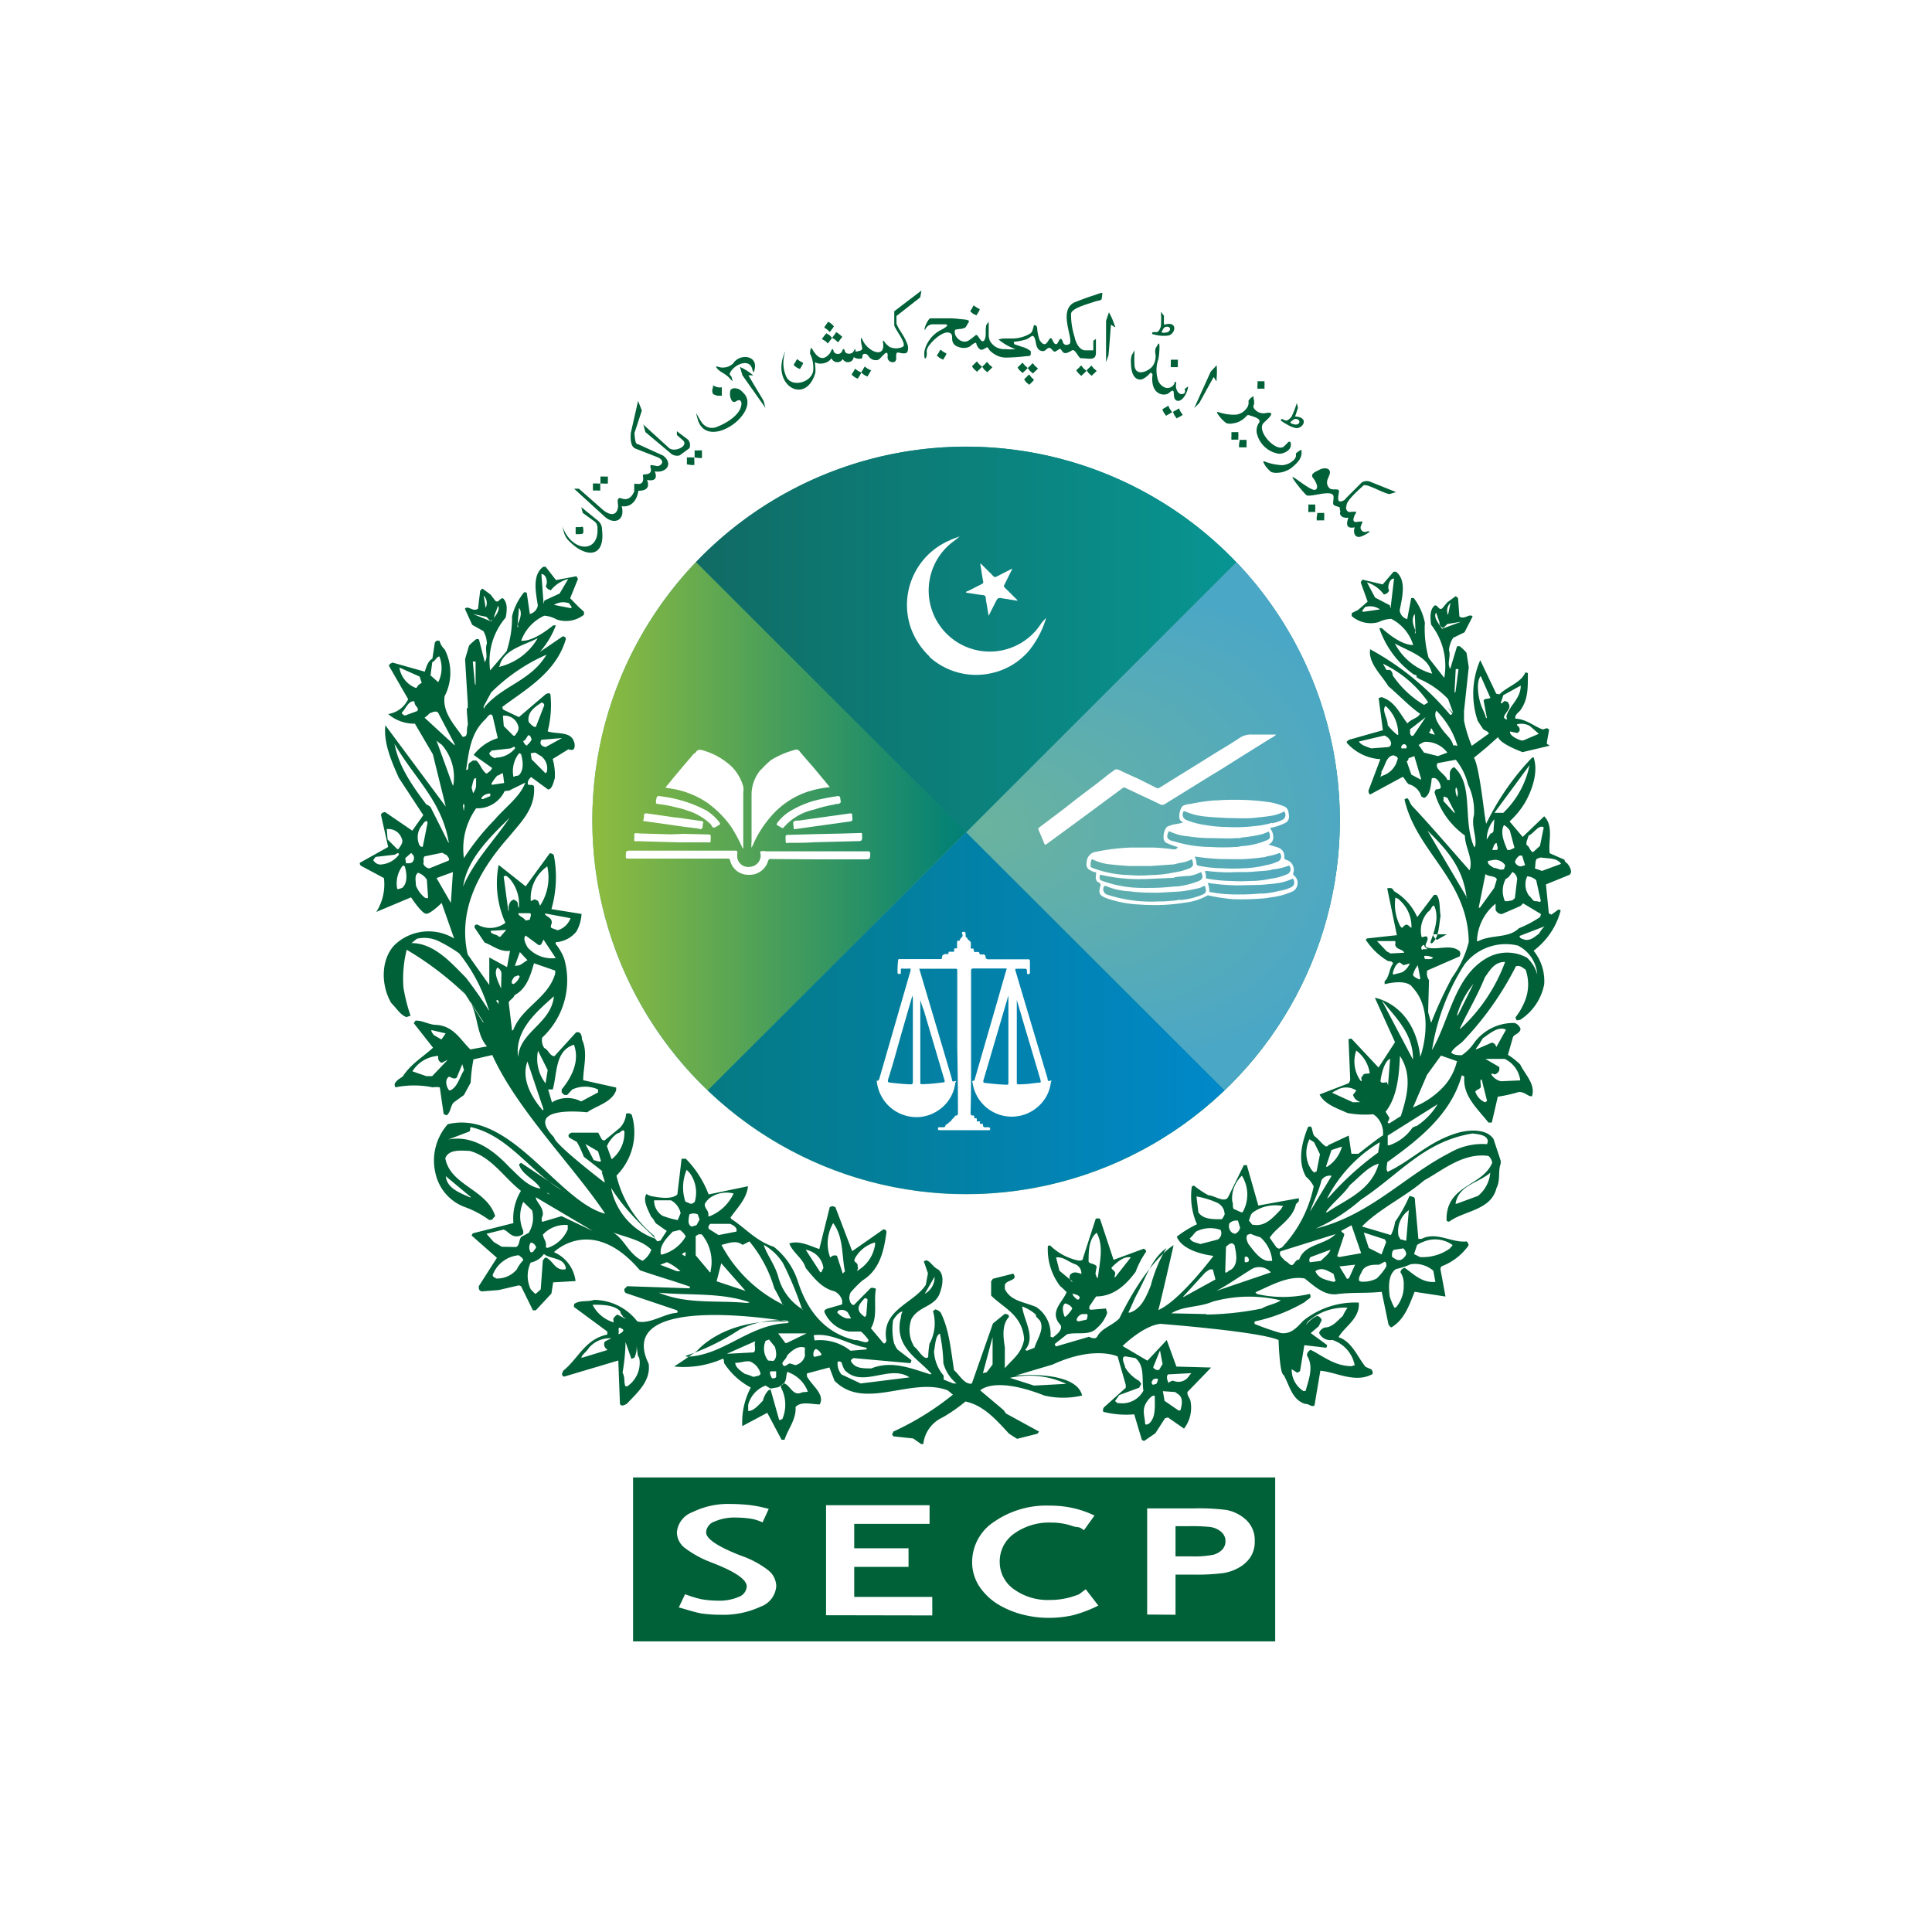 <svg xmlns="http://www.w3.org/2000/svg" xmlns:xlink="http://www.w3.org/1999/xlink" id="Layer_1" data-name="Layer 1" viewBox="0 0 200.23 200.23"><defs><style>.cls-1{fill:#fff;}.cls-2,.cls-8{fill:#006037;}.cls-3{fill:url(#linear-gradient);}.cls-4{fill:url(#radial-gradient);}.cls-5{fill:url(#linear-gradient-2);}.cls-6{fill:url(#linear-gradient-3);}.cls-7{fill:url(#linear-gradient-4);}.cls-8{fill-rule:evenodd;}</style><linearGradient id="linear-gradient" x1="61.38" y1="85.03" x2="138.86" y2="85.03" gradientUnits="userSpaceOnUse"><stop offset="0" stop-color="#6bb39e"></stop><stop offset="1" stop-color="#008076"></stop></linearGradient><radialGradient id="radial-gradient" cx="119.49" cy="85.65" fx="101.177" r="23.72" gradientUnits="userSpaceOnUse"><stop offset="0" stop-color="#6bb39e"></stop><stop offset="1" stop-color="#4ba7c6"></stop></radialGradient><linearGradient id="linear-gradient-2" x1="128.12" y1="66.28" x2="72.12" y2="66.28" gradientUnits="userSpaceOnUse"><stop offset="0" stop-color="#089592"></stop><stop offset="1" stop-color="#106b64"></stop></linearGradient><linearGradient id="linear-gradient-3" x1="61.38" y1="85.65" x2="100.12" y2="85.65" gradientUnits="userSpaceOnUse"><stop offset="0" stop-color="#8fbc3f"></stop><stop offset="1" stop-color="#008076"></stop></linearGradient><linearGradient id="linear-gradient-4" x1="73.35" y1="105.02" x2="126.89" y2="105.02" gradientUnits="userSpaceOnUse"><stop offset="0" stop-color="#057a83"></stop><stop offset="1" stop-color="#0088ca"></stop></linearGradient></defs><title>SECp wbg</title><rect class="cls-1" width="200.23" height="200.23"></rect><rect class="cls-2" x="65.61" y="153.12" width="66.55" height="16.99"></rect><circle class="cls-3" cx="100.12" cy="85.03" r="38.74"></circle><path class="cls-4" d="M128.12,58.26l-28,28L126.89,113a38.73,38.73,0,0,0,1.23-54.77Z"></path><path class="cls-5" d="M100.12,86.26l28-28a38.73,38.73,0,0,0-56,0Z"></path><path class="cls-6" d="M72.12,58.26A38.73,38.73,0,0,0,73.35,113l26.77-26.77Z"></path><path class="cls-7" d="M73.35,113a38.73,38.73,0,0,0,53.54,0L100.12,86.26Z"></path><path class="cls-1" d="M96.3,68a7.53,7.53,0,0,1-1.93-3,7.28,7.28,0,0,1,4.06-9l.21-.1.83-.31,0,0c-.19.15-.37.31-.56.45a6.33,6.33,0,1,0,9,8.57c.14-.19.31-.35.46-.53a.08.08,0,0,1,0,.12,9.75,9.75,0,0,1-1.73,3.24,7.09,7.09,0,0,1-4,2.35,7.19,7.19,0,0,1-6.29-1.69Zm8.57-9.05c-.52.26-1,.51-1.55.79a.29.29,0,0,1-.42-.08c-.42-.43-.84-.84-1.27-1.27h0a.39.39,0,0,0,0,.26c.08.53.16,1.06.26,1.59a.22.22,0,0,1-.14.29l-1.48.75c-.06,0-.14,0-.15.14.56.08,1.11.18,1.67.25.23,0,.39.09.38.37a3.12,3.12,0,0,0,.08.52c.07.4.13.8.21,1.26l.69-1.36c.27-.53.27-.53.85-.43l1.45.23c0-.11-.11-.15-.16-.21-.38-.38-.75-.76-1.14-1.13a.24.24,0,0,1-.05-.33c.27-.53.53-1.07.8-1.6Z"></path><path class="cls-1" d="M93.76,115.59A4.1,4.1,0,0,1,91.08,113a4,4,0,0,1-.2-.86s-.06-.16.05-.14.17-.1.2-.2l3.24-11.21c0-.18,0-.24-.17-.21a3.75,3.75,0,0,1-.67,0c-.14,0-.18,0-.17.18a1.62,1.62,0,0,1,0,.22c0,.09,0,.18-.13.16s-.22,0-.21-.17c0-.4,0-.8.06-1.2,0-.12,0-.17.16-.17h4.19c.11,0,.18,0,.19-.14,0-.31.22-.4.5-.38.1,0,.2,0,.19-.14s.06-.1.13-.1a2.62,2.62,0,0,1,.28,0c.13,0,.18,0,.17-.16s0-.21.18-.19.13-.06.12-.15,0-.27,0-.41,0-.27.21-.24l.06,0c0-.28.38-.34.29-.64a.23.23,0,0,1,0-.27c.32,0,.32,0,.33.35,0,.12,0,.26.16.25,0,.24.3.29.36.48a1.39,1.39,0,0,1,0,.5c0,.11,0,.17.15.15s.18.06.17.19.07.16.19.17.37-.11.42.19c0,.08.21.06.31.06a.24.24,0,0,1,.3.23c0,.23.16.28.37.27h4c.17,0,.22,0,.23.22,0,.37,0,.73,0,1.1,0,.12,0,.22-.16.22s-.14-.1-.15-.2c0-.36,0-.36-.38-.36s-.43,0-.65,0-.19.07-.15.22l.59,2,2.73,9.16c0,.14,0,.31.27.23s.08.09.07.14a3.86,3.86,0,0,1-1.1,2.32,4.1,4.1,0,0,1-7-2.17c0-.1-.16-.3.13-.3.07,0,.07-.13.1-.21l2.49-8.61c.26-.93.53-1.85.81-2.81h-.85c-.87,0-1.73,0-2.59,0-.21,0-.26.07-.26.27,0,1,0,1.9,0,2.85,0,2.16,0,4.32,0,6.48,0,1.78,0,3.56-.05,5.33,0,.19,0,.32.25.31s.05.22.15.27.27-.06.25.16,0,.2.19.18.15,0,.12.09,0,.18.17.16.16.08.16.18.1.21.25.18l.26,0c.12,0,.23,0,.23.16s-.12.14-.21.14h-5c-.09,0-.21,0-.2-.13s0-.2.2-.17l.23,0c.2,0,.36,0,.35-.24v0a1.19,1.19,0,0,0,.45-.35s.09,0,.09,0c.06-.2.23-.3.35-.44s.08-.18.19-.18.21-.06.21-.22q0-3.43-.07-6.86l0-4.54c0-1.14,0-2.27,0-3.41,0-.1,0-.19-.13-.19H95.27c.26.86.49,1.65.73,2.45.89,3,1.78,6,2.66,9,0,.13,0,.29.28.21s.07.1.07.16a4,4,0,0,1-1.88,2.93A4,4,0,0,1,93.76,115.59Zm10.75-12.41h0c-.12.38-.23.76-.34,1.14L101.91,112c0,.16,0,.2.14.23.75.09,1.49.16,2.25.19.17,0,.21,0,.21-.21,0-.74,0-1.49,0-2.23Zm-10,0h0a1.21,1.21,0,0,0,0,.18l-.9,3.1c-.53,1.83-1,3.65-1.59,5.48,0,.16,0,.23.16.25.72.09,1.43.16,2.15.19.23,0,.28-.06.28-.27,0-2.9,0-5.79,0-8.69Zm.87.45h0v8.58c0,.12,0,.15.16.15.73,0,1.46-.09,2.19-.18.21,0,.2-.1.15-.26-.72-2.41-1.43-4.84-2.15-7.26C95.6,104.37,95.49,104,95.39,103.67Zm10,0h0v8.57c0,.15.05.18.2.18.68,0,1.37-.09,2-.17.32,0,.32,0,.23-.37q-.81-2.75-1.63-5.49Z"></path><path class="cls-1" d="M125.32,92.82a.22.22,0,0,0-.21,0,6.24,6.24,0,0,1-2.38.74,18.89,18.89,0,0,1-3.6.23c-.49,0-1-.05-1.46-.07a12.26,12.26,0,0,1-3-.63c-.72-.28-.85-.52-.63-1.26.06-.19,0-.29-.16-.37-.37-.16-.33-.5-.29-.81s0-.23-.17-.27a1.62,1.62,0,0,1-.28-.11c-.5-.23-.6-.45-.51-1a1.11,1.11,0,0,1,1-1,21.84,21.84,0,0,1,3.52-.43l1.38,0c.35,0,.69,0,1,0a20.2,20.2,0,0,1,2.06.18c.32,0,.31,0,.48-.23a7.91,7.91,0,0,1-1.15-.42.54.54,0,0,1-.32-.44,1.75,1.75,0,0,1,.22-1.08c.12-.24.41-.26.64-.35s.29-.06.44-.1a4.92,4.92,0,0,0,.72-.16c-.18-.12-.34-.2-.38-.43a1.77,1.77,0,0,1,.22-1.13c.11-.24.41-.25.63-.34a.59.59,0,0,1,.19,0,19.25,19.25,0,0,1,2.62-.39h.29c.63-.06,1.26-.06,1.89-.06a23.91,23.91,0,0,1,3.68.28,7.46,7.46,0,0,1,1.37.42c.4.2.42.59.46,1a.7.7,0,0,1-.44.72,5.75,5.75,0,0,1-1.32.46c-.16,0-.22,0-.1.22a1.3,1.3,0,0,1,.22.67.78.78,0,0,1-.5.87c.34.1.64.18.94.29a.93.93,0,0,1,.71,1,.28.28,0,0,0,.22.3,1.06,1.06,0,0,1,.72,1.35.22.22,0,0,0,.1.29,1,1,0,0,1-.14,1.61,7.57,7.57,0,0,1-2.29.63l-.57.09a26.46,26.46,0,0,1-3.33.1A19.39,19.39,0,0,1,125.32,92.82Zm7.29-.5a3.75,3.75,0,0,0,1.14-.34.55.55,0,0,0,.3-.82c0-.06-.06-.12-.14-.07a6,6,0,0,1-1.3.41c-.65.1-1.31.15-2,.21l-2.45.05a23.67,23.67,0,0,1-3-.26,2.39,2.39,0,0,1,.17.86c0,.08.07.09.13.1a14.53,14.53,0,0,0,2.71.24,2,2,0,0,0,.24,0,20.31,20.31,0,0,0,2.21-.1l.4,0A9.24,9.24,0,0,0,132.61,92.32Zm-.76-7a3.71,3.71,0,0,0,1-.33.56.56,0,0,0,.28-.84c0-.06-.06-.09-.13,0a4.56,4.56,0,0,1-1.2.39c-.67.11-1.34.17-2,.24-.9.06-1.8,0-2.69,0-.66-.06-1.31-.06-2-.14a7,7,0,0,1-2.3-.55s-.09-.06-.14,0A.6.6,0,0,0,123,85a8.29,8.29,0,0,0,1.94.51,14.13,14.13,0,0,0,2.24.2,16.25,16.25,0,0,0,2.7-.08A9.24,9.24,0,0,0,131.85,85.27Zm-.1,4.85c-.67.1-1.35.12-2,.18s-1.47,0-2.21.06a20.51,20.51,0,0,1-2.48-.15c-.15,0-.2,0-.15.17a1.08,1.08,0,0,1,.07.47c0,.1,0,.15.13.16a15.27,15.27,0,0,0,2.43.24,18,18,0,0,0,2.08,0l.13,0a9.86,9.86,0,0,0,2-.24,5.84,5.84,0,0,0,1.6-.44.55.55,0,0,0,.31-.83c0-.06-.06-.1-.14-.06A6.44,6.44,0,0,1,131.75,90.12Zm-.53-1.36c-.72.09-1.44.18-2.16.22s-1.67,0-2.5,0a25.87,25.87,0,0,1-2.74-.26,2.08,2.08,0,0,1,.18.69.24.24,0,0,0,.21.26,12.34,12.34,0,0,0,2.35.26,20.86,20.86,0,0,0,2.5,0,10.53,10.53,0,0,0,2.16-.32,4.7,4.7,0,0,0,1.21-.37.56.56,0,0,0,.26-.82c0-.06-.07-.09-.13-.05A6.29,6.29,0,0,1,131.22,88.76Zm-8.89,4.47a7.54,7.54,0,0,0,2.29-.56c.36-.16.42-.32.31-.71,0-.16-.08-.25-.27-.13a1.88,1.88,0,0,1-.56.2,15.24,15.24,0,0,1-1.77.31l-2.26.13c-1,0-2,0-3-.15a7,7,0,0,1-2.47-.55c-.06,0-.1,0-.15,0a.58.58,0,0,0,.3.9,14.59,14.59,0,0,0,5.33.7,9,9,0,0,0,1.27-.06A4.7,4.7,0,0,0,122.33,93.23Zm-3.07-3.53-2.26,0c-.59-.05-1.18-.08-1.76-.15a5.4,5.4,0,0,1-2-.53s-.08,0-.1,0a1.32,1.32,0,0,0-.11.68c0,.17.18.19.3.24a11.33,11.33,0,0,0,3.69.7,13.12,13.12,0,0,0,2.26,0,12,12,0,0,0,2.45-.28,6.1,6.1,0,0,0,1.52-.41c.49-.19.43-.45.32-.82,0-.12-.08-.13-.18-.07a3.43,3.43,0,0,1-.7.25,9,9,0,0,0-1,.22Zm9.32-2.89-.48,0c-.86.07-1.73,0-2.6,0s-1.61-.07-2.41-.19a5.34,5.34,0,0,1-1.84-.49c-.11-.06-.14,0-.17.07-.21.53-.13.71.39.91l.09,0a13.19,13.19,0,0,0,3.94.62,18.82,18.82,0,0,0,2.49,0,1.72,1.72,0,0,0,.59-.08,7.93,7.93,0,0,0,2.71-.62c.31-.13.36-.23.31-.56a.64.64,0,0,0-.12-.34,4.37,4.37,0,0,1-.71.28A14.87,14.87,0,0,1,128.58,86.81Zm-6.87,4.11-1.34.06-1.84.08a.91.91,0,0,0-.33,0,17.11,17.11,0,0,1-3.9-.4c-.1,0-.23-.12-.3,0a.5.5,0,0,0,0,.4c0,.12.16.14.26.19a12.09,12.09,0,0,0,4.29.72,1.26,1.26,0,0,0,.38,0,21.8,21.8,0,0,0,2.8-.15l.28,0a8.87,8.87,0,0,0,2.2-.55c.42-.18.49-.38.33-.81,0-.1-.07-.14-.18-.08a3.71,3.71,0,0,1-1.07.34C122.75,90.8,122.23,90.84,121.71,90.92Zm-5.85-11.18a.29.29,0,0,0-.34,0c-.27.21-.55.39-.81.6-1.15.94-2.36,1.79-3.52,2.71s-2.31,1.77-3.47,2.65c-.12.08-.13.15-.08.28.2.45.39.91.58,1.37.06.16.12.18.26.07L112,84.89l4.3-3.18a.26.26,0,0,1,.32-.06l2,.94c.51.24,1,.46,1.52.72a.52.52,0,0,0,.62,0l5.07-3.14.19-.1,2.67-1.68,3-1.87.17-.08c.1-.11.28-.14.39-.31h-.58c-.62,0-1.25,0-1.87,0a2.16,2.16,0,0,0-1.41.4c-.77.52-1.59,1-2.38,1.48l-1.89,1.18-3.89,2.41c-.1.06-.2.14-.35.07l-2-1C117.13,80.34,116.49,80.05,115.86,79.74Z"></path><path class="cls-1" d="M72.09,78c.19-.35.46-.33.8-.22a7.15,7.15,0,0,1,3,1.73,4.84,4.84,0,0,1,1.14,2,2,2,0,0,1,0,.64l0,5.76h-.07a16.36,16.36,0,0,0-1.16-2.19,10.57,10.57,0,0,0-2.19-2.29,2.75,2.75,0,0,0-.44-.32,9.19,9.19,0,0,0-3.21-1.31l-1-.17c.14-.18.27-.34.41-.5.81-1,1.67-2,2.52-3A1.13,1.13,0,0,0,72.09,78ZM84.38,89.06c1.72,0,3.44,0,5.16,0,.64,0,.63,0,.65-.56,0-.23-.07-.27-.27-.27q-1.8,0-3.6,0l-1.94,0h-1.7l-2.77,0h-.53a1.2,1.2,0,0,0-.54,0c-.11.08,0,.32,0,.48a1.2,1.2,0,0,1-1.13,1.13,1.15,1.15,0,0,1-1.29-.9,2,2,0,0,1,0-.55c0-.17,0-.23-.23-.23-1.06,0-2.11,0-3.17,0l-2.59,0h-.29l-4.7,0c-.58,0-.57,0-.58.59,0,.17,0,.23.22.23l4.34,0,2.74,0h3.26c.16,0,.21.05.25.2a1.91,1.91,0,0,0,1.86,1.48,2,2,0,0,0,2.06-1.38c.07-.25.19-.29.4-.25ZM69.51,86.47l-3.14-.09c-.2,0-.45-.07-.58,0s0,.37-.06.56a.22.22,0,0,1,0,.08c0,.12,0,.17.15.17a5.42,5.42,0,0,1,.57,0l3.91.11,2.8,0c.58,0,.46.13.5-.5,0-.31,0-.31-.3-.32l-2.47-.06Zm3.14-2.75a13.46,13.46,0,0,0-4-1.17c-.58-.09-.57-.09-.67.48,0,.22,0,.28.24.3a11.73,11.73,0,0,1,1.86.35,7.81,7.81,0,0,1,1.17.33,6,6,0,0,1,2.38,1.39c.12.13.19.38.36.37s.33-.17.5-.25.16-.15.07-.29A5.21,5.21,0,0,0,73.22,84Zm-2.68,1-2.92-.42c-.18,0-.31,0-.31.22a1.12,1.12,0,0,1-.06.44c-.06.12,0,.13.09.14l2.14.3,2,.29,1.23.15c.2,0,.44.14.58.06s.08-.38.14-.57,0-.22-.17-.24l-2.6-.37Zm8.92-5a4,4,0,0,0-1,2.59c0,1.63,0,3.26,0,4.89a3.41,3.41,0,0,0,0,.71c0-.11.07-.18.1-.24a11.28,11.28,0,0,1,1.77-2.89,8.63,8.63,0,0,1,3.81-2.68c.25-.09.51-.15.76-.23A11.75,11.75,0,0,1,86,81.58l-.2-.25-1.48-1.78c-.49-.57-1-1.13-1.47-1.71a.39.39,0,0,0-.46-.13,9.15,9.15,0,0,0-2.49,1.07A8.58,8.58,0,0,0,78.89,79.76Zm9.8,7.46c.68,0,.68,0,.65-.69,0-.13,0-.17-.17-.16l-2,.06-2.75.06-2.54.07c-.48,0-.48,0-.46.48s0,.36.39.35c.85,0,1.7,0,2.56-.06Zm-2.15-3.85c.19,0,.43,0,.54-.11s0-.36,0-.55c0,0,0,0,0,0s-.06-.19-.21-.17a22.92,22.92,0,0,0-2.47.48A10.65,10.65,0,0,0,82,84a4.65,4.65,0,0,0-1.44,1.28c-.08.11-.1.18,0,.25a5.06,5.06,0,0,1,.44.26c.07,0,.13.06.19,0a5.73,5.73,0,0,1,3.17-1.88A13.58,13.58,0,0,1,86.54,83.37Zm1.32,1.84c.52-.07.52-.06.46-.58,0-.32,0-.31-.36-.27l-3.58.5-1.54.22c-.21,0-.5,0-.59.12s0,.4,0,.6.08.18.23.16l1.85-.26Z"></path><path class="cls-8" d="M63.33,123.1h0a7,7,0,0,0,4.56,5.27c-.13-.33-2.81-2.42-4.56-5.27m86.74-59.36h0a1.11,1.11,0,0,1,.26-1.26ZM144.12,63h0c0,.17-.08-.27-.08-.27l-1.53-.8-.84-1.58a3.49,3.49,0,0,1,1.75,1.26.71.71,0,0,0,.54-.38l-.08-.27c0-.49.21-1,.6-1Zm-2.85.41h0l-.11-.1c.2-.19.24-.44.5-.44a1.74,1.74,0,0,1,1.36.29Zm8.18,1.76h0c-.3-.5-.95-1.22-.61-1.68l.34,1a.57.57,0,0,0,.41.59l.41-.41,1.42-.23Zm-2.74.47h0l-.08,0,.05-.33c-.24-.53-.42-1.26-.05-1.67Zm1.72,4.18h0a6.25,6.25,0,0,1-3.87-3.13c1.52.84,3.28,1.33,3.75,2.8Zm2.42,1.87h0l-.11.11.13-2.46.29,0ZM50.33,63h0l-.2-1.27A1.1,1.1,0,0,1,50.33,63Zm6-.51h0l-.22-3c.38,0,.62.53.55,1l-.09.28a.72.72,0,0,0,.52.4A3.45,3.45,0,0,1,58.89,60L58,61.51l-1.58.73S56.33,62.68,56.32,62.51Zm2.83.54h0l-1.75-.34a1.79,1.79,0,0,1,1.38-.22c.26,0,.29.27.48.46Zm-8.26,1.37h0L49,63.63l1.41.3.39.42a.59.59,0,0,0,.44-.57l.38-1C51.9,63.25,51.22,64,50.89,64.42Zm2.72.6h0l.17-2c.35.43.14,1.15-.13,1.66l.05.34Zm-1.91,4.1h0a.61.61,0,0,0,.13-.32c.54-1.46,2.32-1.86,3.88-2.63A6.28,6.28,0,0,1,51.7,69.12Zm-2.5,1.74h0L49,68.56l.29,0,0,2.46Zm-3.79-.14h0L44.62,70l.18-1.38c.35-.13.44-.58.74-.58A3.29,3.29,0,0,1,45.41,70.72Zm-2.24.58h0l-.13,0a2.72,2.72,0,0,1-1.66-2.1l2.1.94.22.66A1,1,0,0,0,43.17,71.3Zm110.92,3.13H154c-.12-.57-.44-1-.63-1.73s-.37-2.06.09-2.62l1,2.26c-.23.18-.53,0-.7.28Zm2.08.11h0c0,.13-.33-.07-.31-.21.09-.43.72-.83.53-1.3l-.15-.28c-.13,0-.24-.09-.32-.07-.24.14-.22.27-.4.22l.27-.83,1.81-1c0,1.37-1.18,2.07-1.49,3.18Zm-8.59-1.46h0A10.26,10.26,0,0,1,144.34,70a.68.68,0,0,0-.3-.58,1,1,0,0,1-.36,0l-.35-.63a11.86,11.86,0,0,1,4.69,4Zm-97.35.18h0c-.13.45-.09,0-.13,0l.79-1.47a18.73,18.73,0,0,1,5.74-3.92C55,70.59,52.16,71,50.23,73.26ZM42,74.15h0l-.09,0c-.18-.14-.26-.14-.26-.31.39-.36.56-1,1.09-1.16.18,0,.22,0,.22.09,0,.44.57.62.26.93Zm109,.67h0l-.31-.79Zm6.87,1.92h0l-.19,0c-.47-.12-1.28-.55-1.18-.93l.75.16.23-.19a.84.84,0,0,0,0-.31c-.1-.26-.27-.22-.26-.4a1.77,1.77,0,0,1,1.33.17l.93.81ZM55.53,75.35h0c-.3,0-.57-.35-.74-.53-.18-1.07.74-1.6,1.32-2,.22,0,.26.13.3.27Zm93.19.81h0c-.21-.1-.61-.1-.61-.32.22,0,.09-.35.26-.35Zm-3.81,0h-.09a5.62,5.62,0,0,1-1-1c0-.75-.66-1.56-.22-2A3.92,3.92,0,0,1,144.91,76.16Zm1.62,0h0c-.17.26-.39,0-.39-.18v-.4l1.62-1.25ZM41.3,88h0l-.13,0-1-1-.09-1.07a1.45,1.45,0,0,1,1.54.93C41.87,87.33,41.47,87.69,41.3,88ZM39.35,89.6h0a.94.94,0,0,1-.66-.44c.05-.18.18-.22.22-.35l2-.23c.17-.09.43-.31.43,0A2.54,2.54,0,0,1,39.35,89.6Zm1.95,2.54h-.13a3,3,0,0,1,.52-2.36c.26-.18.09,0,.26,0,.22.76.31,1.74-.26,2.23A2.87,2.87,0,0,1,41.3,92.14ZM53.35,76.25h0l-.14,0-1-1-.09-1.07a1.45,1.45,0,0,1,1.54.93C53.91,75.62,53.52,76,53.35,76.25Zm97.48,1h0l-.22,0c-.18-.71-.66-1-1.1-1.6s-1-1.38-.65-2a8.62,8.62,0,0,1,2.19,3.65Zm-96.17,0h0l-.13,0a1,1,0,0,1-.31-.45c.31-.09.31-.4.57-.62.22.09.22.26.31.44A1.26,1.26,0,0,1,54.66,77.18Zm-7.54-.13h0l0,.13L44,74.38a3,3,0,0,0,.52-.45c.26-.09.75-.36.92,0Zm9.42.31h0c-.3-.09-.52-.18-.52-.45a.5.5,0,0,1,.09-.31l2.14-.18Zm88.85.13h0c-.17.05-.17-.08-.17-.13a.36.36,0,0,1,.3-.31.29.29,0,0,1,.22.44Zm-3.29,0h0c-.57-.22-1-.31-1.27-.71l2.64-.62a1.09,1.09,0,0,1,.7.75c0,.18,0,.36-.31.45Zm6.93.8h0L147.58,78l-.56-.8c.08,0,.43-.32.74-.32A2.8,2.8,0,0,1,150,78Zm-97.66.23h0a1,1,0,0,1-.66-.45c0-.18.18-.22.22-.35l2-.23c.18-.08.45-.31.45,0A2.6,2.6,0,0,1,51.37,78.52Zm5.17,1.56h0L55.1,78.7,55,78.07,55.4,78c.18,0,.36.22.66.35A1.59,1.59,0,0,1,56.67,80Zm-6,0h0l-.18,0c-.44-.36-.61-1-1-1.33H49l-.3.22c-.31.18,0,.8-.39.75.3-2,.48-3.83,2-5.25.18-.18.53-.8.75-.31l.53,2.27a5,5,0,0,0-2.5,1.74L51,79.59A.86.86,0,0,1,50.54,80.08Zm92.62.35h0c-.22.09.09-.31,0-.53.44-.62.48-1.61,1.27-1.69l.31.13a1.76,1.76,0,0,1,.13.18l-.09.31A2.32,2.32,0,0,1,143.16,80.43Zm-89.81,0h-.14a3,3,0,0,1,.53-2.36c.26-.18.09,0,.26,0,.22.76.31,1.74-.26,2.23A3.42,3.42,0,0,1,53.35,80.43Zm93.92.18h0l0,.13-1-.53-.48-1.38a.29.29,0,0,0,.18-.31l.61-.23Zm-96.12.63h0c-.22.08-.22-.09-.22-.09a4.57,4.57,0,0,1,.62-.85c.26,0,.3-.22.57-.22l.13,1Zm-4.16,0h0l-.05.13-1.7-4.68s.3.27.52.4A5.06,5.06,0,0,1,47,81.24Zm2.15.75h0l-.1.14c-.08-.18-.08-.32-.17-.58.13-.31.17-1.12.48-.94C49.31,81.15,49.44,81.63,49.14,82Zm101.91.54h0c-.13-.09-.31-.81-.13-1A1.31,1.31,0,0,1,151.05,82.53Zm-101,.22h0c-.35,0,0-.31,0-.31a1.13,1.13,0,0,1,.75-.27.53.53,0,0,1,0,.27Zm-2,1.2h0c0-.18-.13-.58,0-.71C48.22,83.46,48.08,83.73,48.08,84Zm107,.22h0l-.17,0,3.64-4.94a9.44,9.44,0,0,1-2.72,4.94Zm-4.29-.09h0v.14l-1.18-1.29c.08-.18-.05-.31.08-.45l.35.14Zm3.33,2.85h0l0,.14a3.13,3.13,0,0,1,.78-2.23l-.09,1.25c-.13.18-.17.22-.3.22ZM46.5,87.25h0v.13l-1.88-3.74a1.29,1.29,0,0,0-.44-.27c-1.49-2-2.85-3.92-3.29-6.28C42.87,80.57,45.76,82.93,46.5,87.25Zm106.39.44h0l-.09.14c-1.27-2.81,0-6.46-2.1-8.33a.75.75,0,0,0-.44.58l0,.75-.27,0c-.17-.62-1.4-1.12-1-1.74l1.89-.35a6.7,6.7,0,0,1,1.27,2.58,6.33,6.33,0,0,1,.61,3.16C152.45,85.6,153.07,86.71,152.89,87.69Zm-109.06,0h0c0,.18-.35,0-.35-.09a1.92,1.92,0,0,1,.31-2.13c.08-.18.48-.63.52-.18Zm112.65.4h-.26c-.3-.71-.79-1.82-.35-2.58a1.63,1.63,0,0,1,.61.58l.48,1.78Zm-1.84,0h0c.17-.26.17-.71.48-.71,0,.22.22.62,0,.71Zm4.34.14h0l-.13.09c-.35-.23-.35-.63-.62-.72-.13-.35.14-.67.18-1,.48-.13,1.1-1.24,1.58-.84l-.39,1.91Zm-110.9.71h0a7.18,7.18,0,0,1,1.27-5.17A3.1,3.1,0,0,0,52.29,82a1.48,1.48,0,0,1,.44-.05l1.71-.84c-.53,1.47-2.11,2.58-3.2,3.87A24.86,24.86,0,0,0,48.08,88.94Zm-5.83.53h-.17L42,88.94l.61-.54.22.23a.6.6,0,0,1-.09.71C42.6,89.47,42.43,89.47,42.25,89.47Zm115.37.32h0a.69.69,0,0,1-.61-.45,1.15,1.15,0,0,1,.48-.67h.26l.31,1ZM44.49,90h0a.75.75,0,0,1-.62-.5c.1-.26-.08-.53.14-.75l1.75-.36c.26,0,.26.18.48.18.13.18.4.4.26.62Zm111.07.13h0c-.17,0-.44-.18-.75-.18-.21-.18-.65-.31-.61-.71a3.76,3.76,0,0,1,.44-.09,1.25,1.25,0,0,1,1.36.53l-.13.41Zm4.25.13h0l-.74-.26c.09-.32,0-.81.22-1,0,0,.22-.09.39-.13.79.13,1.67,0,2.11.66ZM48,91.88h0c.4-2.9,2.94-5.26,4.82-7.13C51.15,87.21,49.14,89.21,48,91.88Zm-3.77,1.2h-.13a2.86,2.86,0,0,1-1-1.33c0-.49-.17-1,.22-1.3a1.69,1.69,0,0,1,.92.72l.13,1.91Zm107.83,0h0l-4.12-7C150,88.09,151.66,90,152,93.08Zm7.63.32h0l-.13.08a1,1,0,0,0-.44-.08c-.26,0-.35-.32-.66-.58a2,2,0,0,1-.18-2,1.54,1.54,0,0,1,.93.4Zm-3.47,0h0l-.25,0a2.64,2.64,0,0,1,.08-2.31c.35-.14.48-.45.7-.72a.92.92,0,0,1,.49.72L157,93.08l-.26.23Zm-109.49.13h0l0,.05L45.24,91l1.7-.62Zm9.25.36h0l-.22-.53-.31-.14c-.26,0-.26.18-.44.14a4,4,0,0,1,1.71-3.57A5.33,5.33,0,0,1,55.93,93.93Zm97.4.18h-.13l.7-3.48c.39.31,1,.14,1.18.54l-.27.89Zm-8,2h0l-.07.11-.18-.18a4.9,4.9,0,0,1-.51-3c0,.08.29.08.44.3a3.64,3.64,0,0,1,1.22,2.86c-.25-.14-.35-.36-.57-.33a.8.8,0,0,0-.25.19Zm-92.61-1.8h0l-.09.13-.48-3.57.26-.08.31.26a4,4,0,0,1,1,3.08c-.18-.22,0-.54-.27-.71l-.22-.14c-.17,0-.26.14-.31.14A1.11,1.11,0,0,0,52.73,94.29Zm5,2.13h0l-.61-.22c-.22-.22.13-.49,0-.71,0-.4-.79-.58-.66-.8l2.63.49A2.06,2.06,0,0,1,57.77,96.42ZM54.92,95.3h0l-.43.11c-.33-.44-.77-.44-.77-.77h1.2C55.15,94.75,54.92,95.09,54.92,95.3Zm92.56,3.07h0c-.15.19-.18-.11-.18-.18s.14-.26.29-.26a.65.65,0,0,0,.39.44ZM51.85,97.09h0l-.13,0c-.26-.31-.87-.22-.87-.62l1.62-.1Zm92.37,1.72h-.11l-.4-.22-1-1.06,1.88,0a.58.58,0,0,1,0,.37c.11.55.8.44.94.84Zm13.84-1.41h0c-.26-.09-.57-.13-.57-.4l2.59-1a3,3,0,0,0-.57.76C159.16,97,158.68,97.5,158.06,97.4Zm-9.12,0h0a.77.77,0,0,1-.43-.57l1.44,0Zm4.26.14h0l-.13,0A5.19,5.19,0,0,1,155,93.66l0,.63a.69.69,0,0,0,.66.44l1.93-.84.26-.27,1.85,1.11a1.19,1.19,0,0,1-.09.31,11.07,11.07,0,0,1-2.19,1.16C156.35,97.27,154.6,96.83,153.2,97.54Zm-5.36,1.86h-.15c-.07-.15-.1-.22-.07-.33a1.67,1.67,0,0,1,.91.18C148.38,99.44,148.06,99.4,147.84,99.4Zm-90.68-.08h0a3.32,3.32,0,0,1-2.5-1.16c-.18-.35-.49-.89-.18-1.2l1.36,1a.32.32,0,0,0,.27-.13l.22-.45,1.27,1.92ZM144.44,101h0l-.07,0a.84.84,0,0,1,0-.26c.15-.44.29-.84.69-1l.4.29.65-.18a1.86,1.86,0,0,1-.8.92Zm-91-.9h-.08l.52-1.43.79.85C54.22,99.72,54,100.12,53.43,100.08Zm93.76,1.31h0l-.11.11c-.29-.18-.54-.23-.65-.48a2.57,2.57,0,0,1,.5-1Zm-94,.56h0c-.17,0-.17-.14-.17-.23a1.31,1.31,0,0,1,.31-.53c.17,0,.39-.26.52,0A1.51,1.51,0,0,1,53.21,102Zm-1.27.49h0v0c-.31-.76-.79-1.6-.39-2.18a.76.76,0,0,1,.43.58Zm-.26,1.74h0c0-.27-.18-.32-.22-.45s.17-.14.22,0Zm-1,.39h0v.14c-.79-1.25-1.49-2.23-2.37-3.39-1.58-1.6-3.33-3.6-5.66-3.6l.57-.45a3.41,3.41,0,0,1,2.37.31,14.94,14.94,0,0,1,2,1.2A17.31,17.31,0,0,1,50.63,104.57Zm100.42.63H151a8.86,8.86,0,0,1,1.71-3.25Zm-101,.67h0V106L47.56,102Zm101.3.71h0l-.09,0c.83-1.79,1.8-3.35,2.59-5.31.57-.8,1-1.6,2.1-1.6A17.76,17.76,0,0,1,151.4,106.58Zm-98.19.13h0l-.13.09-.35-2.94c.17-.31.48-.4.62-.75,1.26-.67,1.66-2.1,2-3.3l2.2.76,0,.31C56.81,103.46,54.13,104.35,53.21,106.71Zm-7.45,1h0l0,0-.78-.45c-.13-.18-.27-.31-.27-.53l1.49.35Zm107.31,1h-.14a8.29,8.29,0,0,0,.75-1.12c.61-.4,1.62-1.33,2.41-.89l-1,1.79c-.13-.32-.22-.4-.48-.45Zm-4.65.09h0a23.07,23.07,0,0,1,3.37-8.87A5.39,5.39,0,0,1,157.32,98a3.66,3.66,0,0,1,2,3,3.67,3.67,0,0,0-1.06-1.74,4.23,4.23,0,0,0-4.11,0C150.74,101.14,150.26,105.64,148.42,108.81Zm-94.72.71h0c-.35-2.76,1.92-4.68,3.72-6.28C57.11,106.09,53.91,106.89,53.7,109.52Zm92.74.22h0v.05l-3.24-6.15C144.65,105.46,146.44,107.11,146.44,109.74ZM44.18,111.53h0l-1.44-.5a3.4,3.4,0,0,1,2.67-1.6l0,.31c.09.22.17.36.39.4l.61-.31-1.62,1.7Zm111.38.53h0a1.57,1.57,0,0,1-1-.71c0-.18.3,0,.35,0a.69.69,0,0,0,.48-.45v-.31l-1.45-.85h2a2.88,2.88,0,0,1,1.62,2.23Zm-14.42,0h0L141,112a3.45,3.45,0,0,1-.44-3.12,3.55,3.55,0,0,1,1.4,2.36c-.26.05-.57,0-.66.14l-.22.31A2.77,2.77,0,0,0,141.14,112.06Zm-84.6.22h0v0a4.17,4.17,0,0,1-.78-3.38l1,2Zm87.32.09h0c.09.45-.18-.53-.22-.18-.26,0-.48.09-.57-.13.09-.8.44-2.14,1-2.32ZM46.68,113h0l-.13,0c-.31-.35-.48-1.15,0-1.42.31.13.57.31.79.09l.57-1.38.18.62C47.6,111.7,47.43,112.64,46.68,113Zm107.44,1.11h0l-.22.13a1.8,1.8,0,0,1-1-1.11c.18-.26.57-.26.57-.53s-.13-.8.09-.71Zm-13.9.13h0l-2.19-1c.13,0,.22-.18.44-.22a1.9,1.9,0,0,1,2.1,0l-.35.45a1.12,1.12,0,0,0,.79.75Zm-82.93,0H57.2l-.39-1.33.48,0c.48-1.74.22-4,2.19-4.64.66,1.74-.31,3.48-1.27,4.64l0,.31.27.26h.3l.53-.57a3.23,3.23,0,0,1,2.67,0v.31l-1.75.93A3.1,3.1,0,0,0,57.29,114.19Zm89.24.54h-.09l1.45-3.38,1.45-2,1.66.58a6,6,0,0,1-1.22,2.45A8.48,8.48,0,0,1,146.53,114.73Zm-90.2.18h0l-.09.13a3.43,3.43,0,0,0-.35-.45c-.93-1.2-1.85-2.93-1.23-4.63ZM144,116.42h0c-.18,0-.18-.08-.18-.13a1.36,1.36,0,0,0,.18-.44l-.4-.63c1.27-1.6,1.4-4,1.49-5.79,1.31,2,.75,4.19.09,6.24Zm0,2.27h0l-.18,0v-1l5.17-3.25a7,7,0,0,1-2.19,2.27c-.18,0-.31.14-.4.14A4.79,4.79,0,0,1,144,118.69Zm-80.62,1.43h0v0l-.48-1.33A3.09,3.09,0,0,1,64,117.45c.31,0,.49-.49.71-.22A3.46,3.46,0,0,1,63.42,120.12Zm-1.09.22h0c-.18.14-.52-.09-.75-.09l-.87-1.69,1.31.76Zm75.22.58h-.09l.57-1.73,1.09-.36A3.61,3.61,0,0,1,137.55,120.92Zm-1.23.54h0l0,.08c-.31-.13-.44-.44-.62-.75a3.27,3.27,0,0,1,.05-2.72l.48.31.61,1.25-.35,1.78Zm-77.8,2.05h0l-4.48-3-.21.17c.3,1.08,1.7,1.56,2.23,2.5-1.31-.18-2.19-1.25-3.24-2.23-1.45-1.56-3.68-3.38-6.32-2.85l2.2-.84c.13-.23,0-.32.13-.45C52.82,117.71,55.14,121.73,58.52,123.51Zm-1.5.26h0a.33.33,0,0,1-.3-.17Zm-8.28.32h0c-1.1-.49-2.37-.94-2.5-2.19l2.63,2.19Zm89,0h0l-.17.13a14.6,14.6,0,0,1,5.47-5.84l-.17,1.07A31.3,31.3,0,0,0,137.72,124.09Zm13.28.66h0l-.13,0c.31-1.92,2.37-2.14,3.6-3.21a3.5,3.5,0,0,1-1.27,2.4Zm-79.25,0h0l-.17,0-.53-.22a4.65,4.65,0,0,1,.14-3.3c.08.13.21.18.39.45a3.42,3.42,0,0,1,.44,2.89Zm64.13.67h0l-.09.14c.4-1.12.88-2,1.19-3.25a1,1,0,0,1,1.05-.45Zm1.67.22h0l-.13,0c.65-.94,1.88-1.87,2.49-2.81,1-.84,1.89-1.92,3-2.23C142.1,123.42,139.48,124.31,137.55,125.64Zm-8.77,0h0l-.13,0-.79-.36c-.13-.27,0-.53-.13-.75a3.19,3.19,0,0,1,1-2.68A3.71,3.71,0,0,1,128.78,125.64Zm-55.23.41h0l-.13,0c.13-.62-.44-.8-.35-1.29a2.23,2.23,0,0,1,.48-.58,3,3,0,0,1,2.5-.49A4.63,4.63,0,0,1,73.55,126.05Zm53.08.31h0c-1,0-1.93,0-2.41-.72L124,124a8.5,8.5,0,0,1,2,.59,1.35,1.35,0,0,1,.92,1.28A2.06,2.06,0,0,1,126.63,126.36Zm-56.37.09h0a9,9,0,0,1-1.58-.45,1.86,1.86,0,0,1-.87-1.6h1.75a2,2,0,0,1,1,1.33Zm-14,.17h0l-.05,0a.67.67,0,0,1,.05-.62c.17-.85-.71-1.43-.71-1.92l5.92,3.5-3.25-1.54Zm73.63.31h-.08l-.36-.44c.14-.27.14-.63.44-.85A4,4,0,0,1,133,125a.72.72,0,0,0-.22.31C131.94,126.18,131.15,127.16,129.87,126.93Zm-58.12.18h0c-.3,0-.35-.31-.39-.44a3.49,3.49,0,0,1,.09-.81,1,1,0,0,1,.87,0l.18.54-.31.57Zm64.61.22h0a18.49,18.49,0,0,0,4.69-3c4-2.63,6.53-6.06,11.58-6.86.57.09,1.49.13,1.57.8l-.08.31a6.75,6.75,0,0,0-3.86.89C145.52,121.9,142.06,125.91,136.36,127.33Zm-8.37.54h0l-.26-.09a.85.85,0,0,1-.31-1,1,1,0,0,1,.88-.27l.22.72A.86.86,0,0,1,128,127.87ZM74.47,128h0l-1-.63c-.13-.17,0-.4.13-.53l2.06,0c.35.13.79.4.66.8Zm71.27.58h0c-.22,0-.39-.13-.61-.13a1.06,1.06,0,0,0-.18-.32,2.68,2.68,0,0,1,1.06-2.71Zm-21.34.35h0c-.44-.17-.92-.17-1.1-.62.13,0,.35-.36.66-.67a3.19,3.19,0,0,1,2.54-.17.76.76,0,0,1-.31,1ZM52,129.21h0l-.83-.49-.75-.85,1.76-.44c.4.13.57.48,1.05.66a1.06,1.06,0,0,0,1-.22l0-.31a3.68,3.68,0,0,1,0-3l.92.89a3,3,0,0,1-.35,2.32l-.75.4c-.3.27-.17,1-.61,1.07Zm4.74.13h0l-.18-.09c.13-.53-.21-.8-.3-1.29a3.14,3.14,0,0,1,2.58-1v.45A3.44,3.44,0,0,1,56.72,129.34Zm-1.62.45H55a.92.92,0,0,1,0-1c.31,0,.44.22.57.45-.08.26-.26.31-.26.44Zm88.06.22h0l-1.32-.67-.52-1.6,2.19.71.13.27Zm-74.48,0h-.21c-.18-1,.7-1.78,1.22-2.36l.75-.18a1.86,1.86,0,0,1,.61.67A4,4,0,0,1,68.68,130Zm78.47.27h0l-.62-.31.31-.94a2.45,2.45,0,0,1,.61-.31,3.09,3.09,0,0,1,3.07.31c-.09.22-.22.22-.26.35A4.87,4.87,0,0,1,147.15,130.28Zm-8.37,0h0l-.22-.09.74-2.23c0-.18-.31-.22-.31-.4l1.06-.58,1,2.9ZM71,130.19h0l-.31-.18a.43.43,0,0,1,.4-.22C71,130,71.09,130.1,71,130.19Zm73.82.4h0a5.44,5.44,0,0,1-.53-.31c-.08-.31,0-.72.22-.76l.92-.14a.86.86,0,0,1,.31.59,1.06,1.06,0,0,1-.61.62Zm-13.46.09h0c-.83-.18-1.4-1-2-1.79-.09-.22-.31-.66-.05-.93l.31-.09a7,7,0,0,0,1,.36,3.63,3.63,0,0,1,1.23,2.45Zm-64.74,0h0c-1.45-.67-1.88-2.23-3.07-2.94,1.36.49,3,.8,3.95,1.78A2.3,2.3,0,0,1,66.58,130.68Zm69.21.13h-.08a.43.43,0,0,1,.08-.53l2.06-.76c-.17.49-.74.85-1,1.16Zm-6.66,0H129v-.53c.26-.14.43.09.43.31S129.26,130.81,129.13,130.81Zm4.74.31h0c-.27,0-.4-.31-.71-.44-.3-.31-.74-.67-.48-1l5.7-1.78c-1.14,1.16-3.2,1-3.77,2.63C134.17,130.59,134.17,131.08,133.87,131.12Zm-63.74.63h0l-1.75-.67.7-.27a5.06,5.06,0,0,1,1.4.94Zm56.94.13h-.13l.08-2.67c.23-.18.36-.36.66-.36l.22.18c.22,1,.4,2.05-.39,2.58C127.25,131.7,127.25,131.88,127.07,131.88Zm-38.31-.13h0l.13-.32c-.09-.18,0-.31-.09-.44s-.21-.18-.3-.31a1,1,0,0,1,.09-.31,3.45,3.45,0,0,1,2.06-1.61V129A3.75,3.75,0,0,1,88.76,131.75Zm-3.59,0h0l-.18.13-1.53-2.36a2.16,2.16,0,0,1,.57.18,2.18,2.18,0,0,1,1.27,1.73C85.21,131.61,85.21,131.7,85.17,131.75Zm-11.53,0h0l-.09.13-1.49-1.78v-2l.31-.18h.31A4.47,4.47,0,0,1,73.64,131.75Zm13.76.13h0l-.09.13-.61-1.87a.82.82,0,0,0-.44,0l-.26.18a4.17,4.17,0,0,1,.31-3.56c1.09,1.47.87,3.34,1.22,5Zm28.14.49h0l-.08,0,.08-.36c0-.36-.35-.36-.39-.63.52-.53,1.31-1.24,2-1.06Zm-1.75,0h0l-.13.08-.17-.44.13-.76c-.27-.35-.67-.22-.84-.49,0-1,0-2.36.84-3C114.45,129.21,113.92,131,113.79,132.42Zm-62.42.08h0c-.13,0-.35-.13-.35-.31a3.19,3.19,0,0,1,2.72-2.05c.17.18.48.31.43.54a3.68,3.68,0,0,0-.65.93A2.65,2.65,0,0,1,51.37,132.5Zm88.24.09h-.05l-.78-1.29,1.62-.18-.62,1.38Zm1.36.23h-.14c-.13-.4.18-.72.31-1.07.35-.63,1.14-.63,1.75-.63l.58-.31c.21.09.17.31.17.49a5.85,5.85,0,0,1-1,1.25A3,3,0,0,1,141,132.82Zm-2.81.08h0c-.79-.22-1.53-.31-1.88-1.11.7-.49,1.31,0,1.88.27l.22.76Zm-27,0h0l-1.4-1.15-.35-1.38c.78-.09,1.22.44,2,.71a1,1,0,0,1,.62,1c-.35-.13-.79-.27-1.06,0-.13,0-.17.31-.17.44l.17.32Zm14.86.94h0l0,0c1.27-.67,2.36-1.47,3.76-2.32a1.61,1.61,0,0,1,1.89.4Zm-48.79,0h0l-3-1,.48-1.87Zm18.59.26h0l1-1.73A1.94,1.94,0,0,1,95.82,134.1Zm-40.29,0h0l-.08.05a4.28,4.28,0,0,1-.49-.49,3.21,3.21,0,0,1,0-2.76,2.2,2.2,0,0,0,1.37-.89c.69.58,2,.31,2.27,1.42,0,.18-.08.18-.08.18-1.06.14-1.23-.93-2-1.24-.17.08-.21.22-.3.31l-.22,3Zm67.11.36h0l-.08,0,2.32-2.54c.22-.13.52-.45.79-.27l.26,1Zm-10.91.27h-.13c-.22-.18-.48-.4-.48-.63.3.14.74.14.74.5Zm-34.36.36h0c-3-.31-6.18.17-9.13-1.07,3.16.31,6.4-.05,9.43,1Zm3.76.17h0a14.44,14.44,0,0,1-6.4-6.19c.75-.18,1.54-.53,2.19,0l.71-.36a13.57,13.57,0,0,1,2.58,4.86A18.41,18.41,0,0,1,81.13,135.26Zm63.52.27h0l-.18.05a7.3,7.3,0,0,1-.48-1.16c-.13-1-.17-2.32.66-2.85a7.4,7.4,0,0,0,1.49-.49,2.88,2.88,0,0,1,2.37.67l.21,1.15c-1.4.14-2.28-.84-3.2-1.47l-.3.18-.13.27a2.2,2.2,0,0,1,.35,1.34A3.39,3.39,0,0,1,144.65,135.53Zm-61.5.23h0a5.67,5.67,0,0,1-2.5-3.26c-.31-1.29-1.27-2.49-1.53-3.43a5.58,5.58,0,0,1,2,1.92A35.46,35.46,0,0,1,83.15,135.76Zm33.88.31h0l-.13,0c.31-.58.53-1.2.83-1.78,1.06-1.91,1.54-3.74,3.12-4.9a14.89,14.89,0,0,0-1.62,3.88C118.79,134.42,118.26,135.71,117,136.07Zm8,.17h0l-3.68-.08c1.31-.8,2.8-.58,4.29-1.21a14.09,14.09,0,0,1,7.06-.13c-.61.4-1.27.44-2,.85A31.29,31.29,0,0,1,125,136.24Zm-14.64.27h-.09c-.22-.49-.3-1.25.09-1.38.31.13.57.23.7.54A3.33,3.33,0,0,1,110.37,136.51Zm-20.78,0h0l0,.05c-.31-.23-.62-.49-.66-.8s.09-.54.35-.85.35-.45.57-.18l-.13,1.65Zm-1.88.18h0a1.93,1.93,0,0,1-1-.62l.09-.18a.87.87,0,0,1,1,.18l.35.62Zm24,.31h0c-.13-.13-.18.05-.18-.18s.35-.58.62-.58h.48a.82.82,0,0,1-.09.58ZM63.6,137h0v.05a3.61,3.61,0,0,1-2.19-1.83c1,0,2.28,0,2.89.71,0,.27.18.31.22.45s.26.18.31.31l-.84-.45a1.11,1.11,0,0,0-.43.45A2.7,2.7,0,0,0,63.6,137Zm.62,1.25h0l-.14,0c.14-.22-.09-.62.14-.66.26.13.3.13.39.26C64.52,138.12,64.35,138.12,64.22,138.25Zm17.31.94h0l-.13,0-.75-1h2.94Zm24.89.8h0l-.17-.09c1.14-1.34-.18-3.12-.31-4.5a4.44,4.44,0,0,1,1.41.84c0,.27.17.32.43.63.49.89-.3,1.92-.57,2.81Zm-18.27,0h0a5.09,5.09,0,0,0-3.73-1.07l-.09-.54c1.93-.26,3.64,1,5.48,1.3v.17Zm-12.67.31h-.14l2.94-1.3c-.17.41.14.9-.17,1.16Zm9,.31h-.13c-.14-.27,0-.76.22-.8a1,1,0,0,1,.44.35c.17.18.13.32,0,.32Zm-13.32,0h0l-.1-.09a23.73,23.73,0,0,0,5.57-2.71,9.11,9.11,0,0,1,5-.94c.14.18.09.26-.08.26C77.54,137.32,75,140.48,71.19,140.61Zm-10.79.09h-.13c.13-.36.52-.58.79-1a2.8,2.8,0,0,1,2.32-1c-.31.18-.57.23-.7.4a.61.61,0,0,0,.09.59l.22.22Zm19.33.31h0l-.09,0a2,2,0,0,1-.26-2.05l.35-.13.61.75c.14.49.27,1.16-.17,1.47Zm1.8.49h0l-.22.09c-.18-.13-.22-.27-.18-.36.14-.26.4-.44.48-.75.53-.58,1.23-1.07,1.85-.8a3.79,3.79,0,0,0,0,.8,1.32,1.32,0,0,1-1,1l-.57-.18A.71.71,0,0,0,81.53,141.5Zm-3.42,1.2h0a5.35,5.35,0,0,0-.88-.31c-.39-.27-1-.67-1-1.16.48.05,1-.22,1.53-.13a1.88,1.88,0,0,1,1.1,1.29l-.18.18Zm2.06.14H80c-.13-.27-.3-.58-.13-.72h.57l0,.58C80.34,142.84,80.3,142.84,80.17,142.84Zm.75,4.32h-.14L79.86,144l-.22.09a2.36,2.36,0,0,0-.57,1.07c-.43.44-1,1.11-1.53,1.07v-.63a2.91,2.91,0,0,1,1.8-2l.52.31.75-.13a.87.87,0,0,0,.31-.18c.69-.31.48-1,.69-1.43l.31.14a3.41,3.41,0,0,1,1.8,1.91c-.22.09-.44,0-.74.14-.84.31-1.1-.85-1.76-1a.65.65,0,0,0-.3.4,3.81,3.81,0,0,1,.17,3.29ZM120,142h0c-.17,0-.48-.18-.48-.31l.7-1.74.27,1.42-.35.58Zm-18,.31h0l-.13,0,1-3.74v2.85l-.61.8A.88.88,0,0,1,102,142.26Zm-5.57.13h0c-2-.62-4-1.47-6.13-.62-.93,0-1.71,0-2.11-.76,0-.17.13-.22.26-.31l5.92.53.09-.31L93,139.85a3.78,3.78,0,0,1-.35-.66,6.43,6.43,0,0,1-.09-2.37c.22-.35.62-.89,1-.89-.22.31-.13.45-.26.89-.53,2.86,1.88,4,3.24,5.57Zm24.72.85h0l0,.09c-.18-.27-.31-.76-.09-.94l2.41-.13-.22.26a1.3,1.3,0,0,1-1.62.54C121.33,143.06,121.33,143.24,121.15,143.24Zm-22.35.09h0l-1-.4v-.41a4.17,4.17,0,0,1-1-2.53c.13-.58.13-1.61.61-1.83a17,17,0,0,1,.36,3.07,4.11,4.11,0,0,0,1.36,2.1Zm-9.6,0h0l-2-.94a1.84,1.84,0,0,1-.39-1.29.29.29,0,0,1,.44.13,2.52,2.52,0,0,0,.3.72c1.84,1.91,4.65-.63,6.71.75Zm30.33.13h0c-.17,0-.17-.22-.17-.31l.17-.27c.22,0,.31-.13.48,0a1.1,1.1,0,0,1-.17.49Zm-12.36.09h0l-2.5-.8a9,9,0,0,1,5.83.62ZM65,143.68h-.17c-.22-.44,0-.84-.31-1.42a20.32,20.32,0,0,0,.31-3.17l.61,1.75.31-.14a2.43,2.43,0,0,0,.22-1.29l.13,1.07a1.16,1.16,0,0,1,.17.36A2.93,2.93,0,0,1,65,143.68Zm70.18.49h-.09a2.61,2.61,0,0,1-1.22-2.27l.56.36a.66.66,0,0,0,.31-.18l.44-2.67,2.28.27.09-.27-1.71-1.25.83-.71.31-.63a.63.63,0,0,0-.48-.44,2.92,2.92,0,0,0-1.14.94,1.13,1.13,0,0,1,.3-.45,5.75,5.75,0,0,1,4-1.34,4.56,4.56,0,0,0-.49.85c-.56.49-1.09,1.2-1.88,1.2-.26.09-.57.36-.57.58a1.26,1.26,0,0,0,1.36.71,3.44,3.44,0,0,1,2.32,2.63.71.71,0,0,0-.3.09c-1.8,0-3.07-1.11-4.26-1.69a.63.63,0,0,0-.39.58c.74,1.16.17,2.54-.13,3.65ZM116,145.42h0l-.18,0-.26-.22.44-.62,2.06-.76.22-.4-.22-.31a3.87,3.87,0,0,1-1.45-1.38c0-.27-.52-1.07,0-1.16l1.06.18c1,.8.65,2.23.83,3.38A2.49,2.49,0,0,1,116,145.42Zm6.35.76h0l-.21,0-1.45-1-.17-1,1.27.09.31.22C122.64,144.84,122.51,145.6,122.33,146.18Zm-3.54,1.47h0l-.13-.05c0-.62-.31-1.33,0-2,.17-.4.74-1.11,1-.93,0,1.07.13,2.27-.62,2.89ZM39.94,75.17h0c-.21,1.85.66,3.78,1.39,5.44l2.54,3.87-1.14,1.61-2.81-1.92c-.17,0-.43.09-.43.31l.74,3.3-2.94,1.64a.33.33,0,0,0,.14.32L39.79,91A5.32,5.32,0,0,1,39,94.51L42.6,93s1.1,1.67,1.56,1.7,1.61-1.12,1.61-1.12l1.3,3.69a5.1,5.1,0,0,0-6.18.67c-1.4,1.47-1.45,4.09-.35,6,.66.67.92,1.2,1.57,1.47l.44-.14a17.79,17.79,0,0,1-.74-2.94,12.43,12.43,0,0,1,.34-3.9A33.22,33.22,0,0,1,48,102.83c1.72,1.7,1.15,4.15,2.47,5.62l-1.72.31c-1-.94-1.7-2.41-3.5-2.54-.79,0-1.49-.49-2.19-.44l-.18.26,2,2.54c-1,.94-2.28,1.65-3.15,3-.35.22-.79.49-.84.85l.09.26a9.65,9.65,0,0,1,3.86,0,2.27,2.27,0,0,1,.74,0l.4,2.77.31.13c.43-.31.39-1,.74-1.34l1.05-.76.7-1.29a16.59,16.59,0,0,1,.29-2.41l1.95-.45C53.56,115,59.55,121,62.72,125.79c-4.86-1.25-9.82-10.84-16.31-9.28a5.67,5.67,0,0,0-1.27,5.12,4.82,4.82,0,0,0,3.07,3.48,10,10,0,0,1,2.49,1.33c.1,0,.36,0,.4-.18l.22-.22c-.87-2.81-4.65-3.16-5.17-6,.35-.94,1.58-.8,2.54-.76,2.24.62,3.51,2.72,5.3,4.14a5.5,5.5,0,0,0-.78,3.34L49,127.82l-.13.22,2.63,2.32-1.88,2.94c0,.27,0,.45.3.54l1.76-.14,2.1-.49.22.09,1.23,2.5h.3l1.62-1.74.18-1.16,2.32-.13a3.76,3.76,0,0,0-2.24-3s3.94-3.95,8.91,1.88c1.79.62,3.5,1.11,5.17,1.69v.18L65,133.3l-.22.22c-.13.09-.09.36.08.49l5.31,1.79c0,.17.18,0,0,.26-1.27.05-2.81,1.21-4.12.89a5.72,5.72,0,0,0-4.47-2.23c-.7.23-1.45,0-2.06.41l-.05.31L62.94,138v.31c-2.33.49-3,2.5-4.56,3.74l-.13.31a.27.27,0,0,0,.22.31L64.08,141l.17,4.49c.13.36.61.05.71,0,1.13-1.2,2.49-2.36,2.27-4.14C63.47,133.68,81.9,137,82,137c-6.95-.55-9.72,3-9.77,3-1.36,1-2.37,1.62-2.37,1.62a9.9,9.9,0,0,0,5.06-.81c.08,0,.12.23.12.45a7.38,7.38,0,0,0,2.77,2.54,7.69,7.69,0,0,0-.88,4l2.59-1.38L81,149.21h.31c.35-1.12,1.23-2.1,1.14-3.39.57-.63,1.71-.27,2.5-.27.48-.85-.4-1.65-.92-2.32a4.8,4.8,0,0,1-.4-.58l0-.31,2.33-.62.53,1.38c3.11,3.16,7.93-.45,11.74,1l.53.44a29.15,29.15,0,0,1-6.18,3.83s0,.09-.13.27l.13.22,2.06.22.83.58h.09l.13,0a3.44,3.44,0,0,1,2-2.76,17,17,0,0,0,2.37-1.65c1.88.4,3.16,1.87,4.52,3.34l.83.53,2.1-.53.18-.22-3.42-1.87c-.13-.14-.13-.23-.31-.4l-2.37-2s1.41-1.53,6.64.53a8.56,8.56,0,0,0,3.92,0c-.64-2.67-6.88-2.07-6.88-2.07l3.82-1.14c4.35-2,6.74-.84,6.74-.84l.84,2.94v.31l-2.23,2a.44.44,0,0,0-.09.49,9.54,9.54,0,0,0,3.2.26l.79,2.64.22.13,1.18-.81,1-1.55.3-.09,1.67,1.16a3.55,3.55,0,0,0,.66-2.9c-.13-.4-.31-.45-.31-.89l2.46-2.54-3.6-.1-1-2.75-2,2.14-2.58-1.52s2.13-2.11,3.93-2.3c-.16,0,10.18.77,12.24,1.68,0,0,.1,3.5.52,3.61.62,1.07.84,2.54,2.2,3,.48,0,.66.36,1,.18l.61-3.61c1.58.13,3.55,1.29,5.3.4.09,0,.13-.09.13-.27l-.13-.26-.61-.27c-.79-.93-1.4-2.63-2.8-3.07.52-1,2-1.78,2.1-3.26V135a8.58,8.58,0,0,0-5.75,1.87c-.65.66-1.22,1.42-2.32,1.29a24.67,24.67,0,0,1-2.71-.94.25.25,0,0,1,0-.27,17.39,17.39,0,0,0,5.17-2,3.48,3.48,0,0,1,.52-.4c.09-.13.14-.22,0-.45a12.25,12.25,0,0,1-5.52,0c0-.22-.26,0,0-.22,1.45-.63,3.29-1.7,5-1.38,1,.8,2.11,1.87,3.51,1.6,1.62-.18,3-.05,4.47-.22l.7,3.38c.09.13.13.23.3.31,1.36-.8,1.85-2.31,2.41-3.69l3.2.49-.52-2.81a.52.52,0,0,1,.09-.31,6.11,6.11,0,0,0,2.76-2.09c.13-.14,0-.36-.13-.5-1.54.18-3.12-1.06-4.69-.26H147l-.35-3.88c0-.27,0-.44-.26-.49l-.31-.09a14.82,14.82,0,0,1-1.49,2.68,4.38,4.38,0,0,1-.44,1.38l-3-.89c1.84-1.87,4.38-3,6.44-4.77,2-1.11,4.08-2.9,6.67-2.54a1.12,1.12,0,0,1,.39.71c-1,2.41-4.6,2.28-4.73,5.66l0,.31c0,.09.13.09.26.14,1.54-1.16,4.34-1.16,4.91-3.48.44-.84.14-1.74.44-2.54v-.31l-.74-2.23c-.7-1.11-2.59-1-3.82-.62-2.93.89-4.69,2.85-7.14,4-.22-.17-.09-.62-.05-1,3.07-2.22,6.58-4.85,7.72-9l.26.13c-.17,2,1.27,3.21,2.5,4.77h.35l.62-2.68a15.65,15.65,0,0,0,2.19-.49c.65,0,.87.45,1.35.45.4-1.24-.7-2.23-1.22-3.3a7.59,7.59,0,0,0-1.27-1l.52-1.83c.13-.31.7-.35.79-.84a1,1,0,0,0-.61-.63,5.07,5.07,0,0,0-4.16,2,4.82,4.82,0,0,1-1.32,1.34c-.35,0-.83,0-1.1-.27.31-.58.88-.8,1.32-1.29a32.42,32.42,0,0,0,5.39-7.66c.48-.14.75.22,1,.35a4.58,4.58,0,0,1-.17,3.48,6.63,6.63,0,0,1-.88,1.47l.09.26c.08.1.22,0,.39,0a5.64,5.64,0,0,0,2.5-3.7,5,5,0,0,0-1.1-3.47,7.59,7.59,0,0,0,2.81-4.19l-.22-.09-.74.54-.27-.13-.3-3,2.45-1c.35-.31,0-.89-.27-1.21a.44.44,0,0,1-.26-.35l-1.53-.67c-.18-1.2.44-2.8-.57-3.83l-2.23,2.14-1.36-1.61a8.63,8.63,0,0,0,1.49-1.77s1.74-2.68,1-4.88l-.18.06a26.44,26.44,0,0,0-4.73,6.83c-.18-.47-.64-5.74-1.27-6.84l1.22-1,1.28-1.14c.22.73,2.54,1.56,2.54,1.56l2.78-.66c-.07-.13-.2-.1-.28-.26l.25-1.42-.21-.14a2.34,2.34,0,0,0-.42.13c-.76-.2-1.71-1.09-2.87-1.12-.08-.35.27-.6.49-.83.88-1.19.79-2.44.81-3.86,0,0-.06-.12-.28-.08-.38,1-1.85,1.44-2.67,2.25l-.33-.06-1.66-3.48a8.72,8.72,0,0,0-.26,6.29c.2.32.4.6.52.8s.44.18.65.51l-1.79,1.28a14.22,14.22,0,0,1-.8-2.61l0,0,0-1,.49-4.55L152,67.73c0-.16-.46-.51-.61-.68A.39.39,0,0,0,151,67l-.7,2.32c-.37-.59.09-1.25-.13-1.94a2.74,2.74,0,0,1,.43-1.27l1.18-.58.84-1.64c-.33-.36-.84.38-1.37,0l-.14-1.9-.23-.21-.87.63-.54.64c-.35.25-.42-.33-.77-.31-.54.43-.48,1.31-.38,2a6.94,6.94,0,0,1,1.36,5.51l-1.62-2.07a11.26,11.26,0,0,1-.39-3.64,6.26,6.26,0,0,0-1.15-2.56l-.26,0-.42,2.19a1.07,1.07,0,0,1-.78-.92c.29-1.43.71-3.14-.38-4h-.25l-1.13,1.32-2.1-.5-.18.28.72,2-1,.87-.65.32v.31a3,3,0,0,0,2.8.62,3.12,3.12,0,0,1,1.3-.33,4.5,4.5,0,0,1,2.27,2.71c-1.11,0-2.43-1-3.25-1.75l-.26,0a9.77,9.77,0,0,0,3.58,4.81,1.18,1.18,0,0,1,.28.09l0,.18.27.18a9,9,0,0,1,3,2.09l.53,1.45c-.21-.2-.42-.43-.63-.67l.53.72s0,.13-.22.13A28.58,28.58,0,0,0,142,67.29c-.22,1.43,1.19,2.67,1.89,3.83,1.18,1,2.28,2.18,3.29,2.85-.27.49-.84.49-1.32,1-.79-1-1.27-2.27-2.67-2.72l-.31.09.44,3.34-3.55,1c0,.09-.27.13-.18.31a5,5,0,0,0,3.47,1.69l-1.23,3.25c0,.09,0,.32.17.41l3.38-1.83c.22.18.3.49.61.76a1.84,1.84,0,0,1,1.32,1.29c.08,0,.13.09.3.13.57-.27.66-1.11.75-1.78,0-.22,0-.31.31-.27s.65.58.65,1c-.13.18-.35.14-.52.18l-.13.27a8.24,8.24,0,0,0,3.15,4.5c0,1.2.92,2.49.48,3.61-1.71-1.92-3.9-4.5-6-6.73-.26-.4-.26-.62-.48-.76l-.26.14c1.23,5.47,6.57,8.28,6.66,14.78a10.75,10.75,0,0,1-1.71,3.65,43.06,43.06,0,0,0-2.19,4.73l-.31-1.12.09-3.31a1.21,1.21,0,0,1-.18-1l3.37-1.47a2.16,2.16,0,0,1,.07-.26l-.07-.25c-.91-.82-2.28-.08-3.44-.41-.33-.26.25-.7.07-1.06-.11-.19-.36,0-.58,0A2.87,2.87,0,0,1,148,94.5c.4-.26.29-.55.62-.66.57,1.18.07,2.58-.37,3.79,0,0,0,.14.15.14.76-.62.72-1.87.9-2.86-.14-.81,0-1.66-.43-2.17l-.25,0-1.74,2.31a5.83,5.83,0,0,0-2.39-2.68c-.11-.15-.15-.26-.25-.3a.79.79,0,0,0-.47,0l1,4.85-3.11.34-.11.14a7,7,0,0,0,2.31,2.21c.15,0,.47,0,.51.26-.4.51-.36,1.36-.87,1.83V102c2.46-.59,2.87.31,2.87.31,2.5,2.61.83,7.23.83,7.23-.63-5.5-4.71-6.13-4.71-6.13l2.09,4.6-1.71,2.63-2.81-3-.3.05.17,4.09a.67.67,0,0,1-.17.49l-3,1.16c.49,1,1.8,1.43,2.89,1.92a9.8,9.8,0,0,0,2.54.14c.13-.14,1.28.72,1.14,2.19-.25.07-2.55,1.9-2.55,1.9h-.72l-.28-1.89-2.14,1c0,.09,0,.09-.22.13-.44-.27-.61-.62-1.18-1.07-.27-.31-.18-.8-.4-1-.13,0-.26,0-.31.13-.61,1.56-1.09,3.48-.17,5.08a3,3,0,0,1,.79,1,13,13,0,0,1-3.29,6.32l-.31.14-.26-.14-.7-1c.7-1.12,2.37-1.87,2.72-3.48l.3-.31,0-.31-4.2.76-1.19-4.19h-.31l-1.62,3.3c-.35.67-1.4-.14-2.06-.18a9.61,9.61,0,0,1-1.49-1l-.22.09a7.17,7.17,0,0,0,.53,3.92,11.48,11.48,0,0,0-2.08,1.28s.32,1.52,3.79,2c0,0-3.48,4.66-5.73,5.62,0,.32,1.6-6.73,1.6-6.73s-2.64,1.49-5.61,7.57c-.78.81-1.84,1-2.32,1.92-.17.27-.61.13-.83,0l-3.42,1s-.13-.09-.13-.26l1.27-1c1-.26,2.32.18,3.07-.62a3.59,3.59,0,0,0,1.09-1.61l-.13-.44-1.53.13c-.35,0-.18-.45,0-.62a9.17,9.17,0,0,1,.52-.76c1.84,0,3.11-1.24,4.08-2.54a9.24,9.24,0,0,1,1.09-2.09.32.32,0,0,0-.26-.31l-3.11,1.15L114,126.31a.65.65,0,0,0-.44,0l-1.31,4.05c0,.36-.44.31-.75.22a5.86,5.86,0,0,1-2.67-1.51l-.23.05a6.28,6.28,0,0,0,1.28,4.18,5.93,5.93,0,0,1,.66.62c-.36.94-1.58,1.83-.93,3,.14.27.31.32.36.58,0,.5-.49.81-.84,1.12l-.26-.09a3.34,3.34,0,0,0-1.49-3.08c-1.27-.53-2.67-.62-3.24-1.87v-.4c.13-.44.74-.4,1-.75A.44.44,0,0,0,105,132l-2.1.53-.18.27v1.47c1.28,1.29,3.25,2,3.42,4.54-.26,1.51-1.27,2.09-2,3v-2.18c-.18-1.12-.31-2.36.44-3.16l-.09-.23-.35-.08-1.23,1-2.19,6.23c-.75.14-1.27-.89-1.84-1.38-.35-2.14-.49-4.19-1.4-6a1.33,1.33,0,0,0-.53-.31l-.26.18a4.45,4.45,0,0,1-.36,3.39,9.33,9.33,0,0,0-.13,1.38c-.43.4-1-.76-1.44-1.07a3.3,3.3,0,0,1-.31-2.85c.75-1.43,2.54-1.25,3-2.86.25-.71.43-1.82-.23-2.31-.56-.27-.78-.85-1.22-.94l-.26.09.43,1.25-.22,1.2c-1.22,1.92-4.69,2.59-4.08,5.79-.08.14-.08.32-.3.27l-1.31-1.56c.74-1.24.26-2.67.52-4.1l-.26-.09-.26,0-1.76,1.78c-.35,0-.48-.49-.48-.8a1.74,1.74,0,0,1,.13-.49,11.13,11.13,0,0,1,1.23-1.25c1.8-1.11,2.23-3.07,2.49-5,0-.18-.08-.26-.3-.31l-3.25,2.27-1.75-4.58a2.49,2.49,0,0,1-.3-.09l-.27.09-1.09,4.36c-.84-.27-2.06-.94-3.11-.58.39,1,1.4,1.51,1.7,2.54.88,1.07,1.67,2.09,2.94,2.4a1.48,1.48,0,0,1,.83.94,1.75,1.75,0,0,1,0,.44l-1.57.45c-.05.05-.27.09-.27.31A3.44,3.44,0,0,0,88,138h1.23a4.35,4.35,0,0,1,.79.89c-.13.53-1-.09-1.41,0-3.24-.76-5-3.21-5.91-6.06a7.5,7.5,0,0,0-2.5-3.61c-1.89-.62-2.9-1.92-4.43-2.9,0-.22-.18,0,0-.22.65-.93,1.62-1.87,1.75-3.16l-4.08.85a10.73,10.73,0,0,0-2.36-3.7h-.44l-.44,3.7c-.61.57-2,.31-2.72.17a1.53,1.53,0,0,1-.48-.22c-.44.67.22,1.74.48,2.36.31.27.31.49.53.71l1.09.76-.65,1-.31.08a1,1,0,0,1-.35-.58,11.47,11.47,0,0,1-3.9-6.23,6.35,6.35,0,0,0,1.58-6.32.58.58,0,0,0-.58-.1,2.33,2.33,0,0,1-.65,1.47l-1.58,1.3a.39.39,0,0,1-.31-.14l-.26-.49-.09-.17H59.24s-.53.16-.23.52l.78.44a12.05,12.05,0,0,1,.72,1.54s2.61,2,1.87,1.51c-.12-.07.42,1.25.27,1.15s-5.22-4-5.22-4.67c-3.35-3.41,3.43-2.6,3.43-2.6.88-.67,2.56-1,3-2.3v-.27l-3.42-.76c0-1.29.52-2.89-.13-4.23a1.11,1.11,0,0,0-.13-.58.39.39,0,0,0-.49-.13l-2.23,2.45c-.48,0-.62-.67-1.06-.85a1.46,1.46,0,0,1-.21-1.07,8.13,8.13,0,0,0,2.28-8.19,5.58,5.58,0,0,0-.88-1.52l0-.18a3,3,0,0,0,2.15-1.11,4.21,4.21,0,0,0,.53-1.82l-3.12-.5a12,12,0,0,0,.27-5.47c0-.23-.27-.32-.44-.32l-2.5,3.43-2.8-2.22a9.94,9.94,0,0,0,.7,6,2.63,2.63,0,0,1-2.9.18c-.17,0-.3,0-.3.31l1.05,1.56c.79.27,1.58,1,2.63.85l-.31,1.69-1.84-1,0,2.85-2.24-3.16c-1.1-4.86,1.45-9,4.25-12.16,1.27-1.56,2.76-2.94,2.63-5.17,0-.31-.35-.22-.61-.26-.13-.32.08-.58.3-.8l1.76,1.29c.44,0,.57-.81.7-1.16a6,6,0,0,0-.22-2l1.62-1c.09,0,.35.14.53,0s.17-.62,0-.93c-.4-.93-1.75-.63-2.67-.93a11,11,0,0,0,.3-3.7c0-.32-.21-.27-.47-.18l-2.81,2.4-1.58-.75a.36.36,0,0,1-.13-.32c2.45-1.82,5.56-3.56,6.57-7,0-.13,0-.22-.3-.31l-2.38,1.62a9.07,9.07,0,0,0,1.65-2.75l-.27,0c-.85.67-2.21,1.67-3.33,1.6a4.56,4.56,0,0,1,2.4-2.6,3.09,3.09,0,0,1,1.28.39,3,3,0,0,0,2.83-.49v-.31L60,62.93,59.09,62l.81-2-.16-.28-2.12.4-1.07-1.38H56.3c-1.14.84-.79,2.57-.56,4a1.08,1.08,0,0,1-.83.89l-.32-2.21-.26-.05a6.23,6.23,0,0,0-1.26,2.5,11.25,11.25,0,0,1-.56,3.61l-1.71,2A6.94,6.94,0,0,1,52.41,64c.13-.67.23-1.54-.29-2-.35,0-.45.53-.78.27l-.51-.66L50,61l-.23.2-.23,1.89c-.54.37-1-.39-1.36,0l.76,1.67,1.15.64a2.67,2.67,0,0,1,.37,1.29c-.25.68.18,1.36-.22,1.93l-.6-2.35a.37.37,0,0,0-.41.06c-.17.17-.6.49-.64.65l-.39,1.34.28,4.56,0,.52h-.1c0,.58.09,1.16.11,1.73-.18.5,0,.81-.22,1.16l-.31.09c-.74-1.12-2.14-2.49-1.88-4.23a5.26,5.26,0,0,0,0-4.85,1.84,1.84,0,0,1-.53-.9l-.3,0-.18.18-.26,1.69c-.44.22-.61.8-.79,1.34l-3.33-.94c-.22.09-.31.14-.39.32l2,3.47A2.72,2.72,0,0,1,40.23,74,4.12,4.12,0,0,0,43,75l1.86,3.17L46.2,83.6ZM58.16,115l2.7.29Z"></path><path class="cls-2" d="M85.82,33.35a1.82,1.82,0,0,1,.36.22l.25.25-.1.15-.11.15-.11.15-.11.14a3.44,3.44,0,0,0-.26-.25c-.34-.27-.4-.11-.13-.51l.11-.15ZM76.05,37.6a1.55,1.55,0,0,1-1.72.38c-.2,0-.08.12,0,.22.33.39.85.51,1.29,1a2.28,2.28,0,0,0,.31.31l-.1-.38c0-.16-.27-.26-.2-.42.37-.9,2-1.64,2.32-.5.15.5.18.44.27,0,.28-1.38-1.48-1.56-2.17-.64m38.83-.75c.1-1,.17-2.16.26-3.18l.25.17c.31.2.19.07.08-.23a7,7,0,0,0-.54-1.21l-.3.87v4.29Zm-7.7,1.75.14-.12.26-.26-.32-.27-.22-.28-.14.12-.12.14-.14.12-.12.13.22.29.32.27h0Zm-1.06-.05.14-.12.25-.26-.31-.28-.22-.27-.14.12-.12.13-.14.12-.12.14.22.29.31.27ZM136.7,53.93l.18,0h.37a1.5,1.5,0,0,1,0-.42,1.75,1.75,0,0,1,0-.35h-.73c0,.08,0,.2-.05.36a2.12,2.12,0,0,0,0,.42h0Zm-.92-.87h.54a1.49,1.49,0,0,1,0-.42,1.33,1.33,0,0,1,0-.35h-.72c0,.08,0,.2,0,.36a2.06,2.06,0,0,0,0,.42h.19Zm4.91,1a1.41,1.41,0,0,0,.25,0,.74.74,0,0,1,.28,0l-.2.51a.46.46,0,0,0,.68.5h.24l0,.06a4.07,4.07,0,0,1-.74.42c-.8.37-1-.4-.79-.9-1,.2-.85-.47-.66-1-.64.09-1-.28-.83-.65-.21-.49.23-.33-.54-.58-.4-.13-.11-.57-.18-1-.14-.75-2.47.18-2.81-.11s-1.72-2-1.38-1.86,1.91,1.46,2.3,1.31.12-.77-.23-1.23.35-.66.73-.88c.22-.11.85-.25,1,.17s-.48.91-.21,1.51.72.28,1.11.44c.17.07-.11.76,0,1.07s.7,0,.76-.18L141.13,50a1,1,0,0,1,.81-.1L144.69,51l-.66.2c-.54,0-2.45-1.16-2.73-.88s-1.85,1.59-1.75,2.13l0,0,0,0v0l0,0c-.15.3.12.74.47.59,0,0,.09,0,.25,0a.88.88,0,0,1,.28,0s0,.12-.1.26a.63.63,0,0,0-.11.26C140.19,53.93,140.25,54.15,140.69,54.09ZM77.07,40.75c-.32-.34-.49-.48-.84-.5a.53.53,0,0,0-.52.17,1.45,1.45,0,0,0,0,.8c.12.4.31.53.57.37s.42-.15.5,0a.35.35,0,0,1,.06.24c0,1.07-1.48,2-2.47,2.38a1.28,1.28,0,0,1-1.66-.46c-.44-.61-.74-1.48-.39-.26,1,3.33,6.63-.74,4.77-2.73h0m-3.27-.16,0-.22.07-.21,0-.22.29.12.22.07a1.35,1.35,0,0,0,.41,0l0,.22,0,.12,0,.11,0,.1,0,.13,0,.1,0,.09-.46,0a3.19,3.19,0,0,1-.45-.17Zm-6.93,4.18,2.56,2.15a1,1,0,0,0,1,.26l1-.74a.85.85,0,0,0-.14-.88l-1.16-.88,0,.39.59.52c.72.6-.79,1.31-1.38.85L66.67,44Zm-1.51.07c-.08,1,.09,1.52.53,1.66l2.25.88c.76.34.47.83,0,.92l-.5-.09c-.23-.05-.3,0-.24.23s.18.66-.53.71c-.37,0-.24.12-.23.4,0,.43-.16.64-.63.59-.28,0-.29-.13-.3.19v.6c-.36.8-.85.93-1.45.67-.4,0-.22.57-.22.86-.08.88-.66,1.08-1.54.4L60,50.65l-.5,0,3.08,2.81c1,1,2.26.52,1.85-1,.69.12,1.53-.26,1.73-1.6.76,0,1.22-.27.9-1.12.68.13,1.13-.05.8-.89,1.11.21,2-.73.87-1.63l-2.57-1.17c-.29,0-.34-.34-.41-1.16l.77-2.34-.39-1Zm19-7.41c.2.34,1.34.4,1.79-.32a.65.65,0,0,0,1.17.09.61.61,0,0,0,1.13-.13V37a1,1,0,0,0,.71.17c.42,0-.06-.5.51-.5.1,0,.22.09.36.29a.88.88,0,0,0,.94.34c.33-.11,1.08-1.38,1-.32-.07.6.93.83.89.13-.06-1,.3-.36,1-.51.25-.06.29-.61.16-.92-.37-1-.79-1.31-1.13-2.13l0-.8,2.46-1.93.13-.71-2.82,2.15v1.42c0,.37,1.4,2,.87,2.27a1.62,1.62,0,0,1-1.37,0l-.3-.26c-.21-.2-.43-.68-.36-.16.25,1.68-1.55.91-2.08-.21-.22-.46-.23-.29-.21,0,.06.8.46,1-.57,1.12v-.25h-.06l-.13.2c-.12.34-.81.38-.92,0,0-.15-.1-.22-.15-.22a.81.81,0,0,0-.13.24.49.49,0,0,1-.88,0c0-.16-.09-.23-.14-.23a1,1,0,0,0-.14.24.76.76,0,0,1-.12.21c-.59.73-1.19.65-1.82-.47-.19-.35-.22.47-.22.48a3.39,3.39,0,0,1,.33,1.77c-.15,1.21-2.16,1.78-2.76.69a3.38,3.38,0,0,1-.28-2.07c0-.18.19-.74.11-.56-1.52,3.47,2.14,5.56,3.13,2.23.11-.35-.08-1.2,0-1.3m50.32,10a2.12,2.12,0,0,0,.09-.37c0-.08,0-.22,0-.4a.65.65,0,0,0-.32.16,1.35,1.35,0,0,0-.26.2v.14l0,.16a.91.91,0,0,1-.36.5,1.69,1.69,0,0,1-.49.29,2,2,0,0,1-.54.13,5.57,5.57,0,0,1-1.87-.39c-.17-.06-.15.07.05.39a3,3,0,0,0,.65.71,1.57,1.57,0,0,0,.75.07,2.16,2.16,0,0,0,.8-.2,2,2,0,0,0,.65-.39,4.59,4.59,0,0,0,.42-.39l.27-.31ZM90,38.85l.1-.15.18-.32a2.12,2.12,0,0,1-.37-.18,1.39,1.39,0,0,1-.28-.22l-.11.16-.08.16-.1.15-.08.16.28.23a1.91,1.91,0,0,0,.38.18h0Zm-1,.23.1-.15.18-.33a1.27,1.27,0,0,1-.37-.18,1.39,1.39,0,0,1-.28-.21l-.1.16-.09.16-.1.15-.08.16.28.22a1.21,1.21,0,0,0,.38.18Zm-9.86,2.47c-.5-.86-1.08-1.79-1.57-2.65h.29c.35,0,.18,0-.07-.22a6,6,0,0,0-1.1-.65l.25.86,2.39,3.38Zm16.73-7.36a.91.91,0,0,1,.7-.58c.47,0,.94,0,1.32,0s.48.16-.45.63a3.28,3.28,0,0,0-1.63,2.14,2.8,2.8,0,0,0,0,.64c.06.26.16.11.23-.14a3,3,0,0,0,0-.54,1.4,1.4,0,0,1,.29-.59c.61-.79,1.79-1.67,2.26-1.13.11.12.07.36.1.62a.82.82,0,0,0,.61.7,1.46,1.46,0,0,0,1.16,0c.16-.1.65-.57.72-.36a1,1,0,0,0,.43.65c.16.07.35-.05.64-.22.11-.07.19.12.3.28a2.75,2.75,0,0,0,.93.63,2.43,2.43,0,0,0,.84.14,20.75,20.75,0,0,0,2.07-.15c.23,0,.44,0,.44-.24V36.4a2.39,2.39,0,0,0-.93-.46l-.79-.27-.05-.24a7.12,7.12,0,0,0,1.31-.26c.44-.2.58-.45.72-.33.32.27.18,1,.55,1.37a.62.62,0,0,0,.54.17c.21-.05.35-.34.57-.33s.4.44.59.39.5-.37.59-.26c.24.32.32.67,1.13.15.4-.26.67.8,1,.8.8,0,1.53.3,1.52-.59V35.13l-.27.18,0,1-.82,0c-.59,0-1-.74-1.13-1.42A7.68,7.68,0,0,1,111,32.5c.11-.56,1.54-.93,2.49-1.25.29-.1.66-.1.69-.28l.07-.56c0-.16-.65.13-.79.17-.84.25-2,.72-2.13.77-1.76.89.09,4-.53,4.32-.36.18-.56,0-.62-.15-.31-1-.48.18-.72.15-.42,0-.37-1.06-.78-.41-.19.31-.43.74-.93,0a4.52,4.52,0,0,1-.26-1.26l-.06-.22-.27-.1c-.11.44-.18.74-.35.86a3.61,3.61,0,0,1-2,.54c-.29,0-.59,0-.89,0l-.44.1a5.64,5.64,0,0,0,1.76,1c.12,0-.62.06-1,0a1.79,1.79,0,0,1-1.1-.26,2.05,2.05,0,0,1-.52-.54,1.51,1.51,0,0,1-.15-.67c0-.18,0-.38,0-.57l0-.8-.26.36-.05.39c0,.14,0,.28,0,.43,0,.68-.19.87-.35.85s-.43-.53-.55-.63-.21.1-.79.5c-.74.52-1.54-.3-1.52-.81,0-.29,0-.26.46-.33.16,0,.58-.06.69-.22l.3-.5c.18-.28-.62-.27-1.07-.33a7.26,7.26,0,0,0-1-.06l-1.89,0c-.24,0-.7,1.05-.61,1.18m25.35-.25c.24.26-.08.52-.3.54s-.41.08-.5-.07l.2-.34a.45.45,0,0,1,.6-.13h0m-.87-1.61a9,9,0,0,1,0,1.52c-.09.24-.21.61-.5.59l-.36,0-.06.19a6,6,0,0,0,.71.16,3.56,3.56,0,0,0,1,0c.73-.16,1-1.53-.39-1.13-.13,0-.07,0-.08-.15s0-.62,0-.77Zm7.5,13.25h.54a1.54,1.54,0,0,1,0-.42,1.91,1.91,0,0,1,0-.35h-.72a2,2,0,0,0,0,.36,1.54,1.54,0,0,0,0,.42h.19ZM129.91,42l0,.24a1.2,1.2,0,0,0,1.15.59c1.46-.3.19.7-.1,1-.81.85,1.37,3.15,2.13,2.42l.33-.33c.24-.28.39-.13.36.2,0,.6-.78.9-1.2.91a2.77,2.77,0,0,1-2.29-2,1.4,1.4,0,0,1,.19-1.21c.3-.45-.61-.64-1.05-.8-.14,0-.12,0-.22.06l0,0a2.11,2.11,0,0,1-.58.5,1.86,1.86,0,0,1-.77.28,1.4,1.4,0,0,1-.75,0,3.24,3.24,0,0,1-.75-.74c-.25-.32-.29-.46-.11-.42a4.79,4.79,0,0,0,1.91.27,2.07,2.07,0,0,0,.51-.18,1.61,1.61,0,0,0,.44-.37,1,1,0,0,0,.29-.59V41.5l.22-.25.29-.2q0,.3.06.45a2.61,2.61,0,0,1,0,.41h0Zm.6-1.72h.55a2,2,0,0,1,0-.42,1.75,1.75,0,0,1,0-.35h-.73c0,.08,0,.2,0,.36a2.06,2.06,0,0,0,0,.42h.18Zm-1.86,6.08h.55a1.5,1.5,0,0,1,0-.42,1.75,1.75,0,0,1,0-.35h-.73c0,.08,0,.2-.05.36a2.12,2.12,0,0,0,0,.42ZM121,43l.16-.09.32-.19-.24-.34a1.59,1.59,0,0,1-.14-.33l-.17.09-.15.09-.16.09-.15.1c0,.07.07.19.14.33l.24.34h0Zm1.11.26.16-.07.31-.19-.24-.35a2.57,2.57,0,0,1-.14-.32l-.16.08-.15.1-.17.08-.15.1a3.13,3.13,0,0,0,.14.33l.24.35Zm-.58-5.21h.55a1.57,1.57,0,0,1,0-.42,1.65,1.65,0,0,1,0-.35h-.73a2.13,2.13,0,0,0,0,.36,1.44,1.44,0,0,0,0,.41Zm13.11,5.54c.14.33-.25.46-.47.4s-.4-.07-.44-.25l.31-.24a.43.43,0,0,1,.6.09h0m-.24-1.82a9.89,9.89,0,0,1-.55,1.42c-.17.18-.42.49-.68.37l-.33-.15-.12.15a4,4,0,0,0,.61.4,3.31,3.31,0,0,0,.95.4c.74.12,1.45-1.09,0-1.19-.14,0-.06,0,0-.17s.19-.6.24-.74Zm-10.11,0c.49-.86,1-1.84,1.5-2.7l.15.25c.19.3.14.14.15-.17a6.75,6.75,0,0,0,0-1.29l-.61.65-1.71,3.78ZM60.24,52.56l.16.6,1.17.85a.81.81,0,0,1,.35.74c.17,2.64-2.71,2.52-3.66-.28l.2.76a2,2,0,0,0,.57.89c1.6,1.63,3.73,1.83,3.36-1.29a1.15,1.15,0,0,0-.46-.9ZM63,49.93v-.55a1.49,1.49,0,0,1-.42,0,1.75,1.75,0,0,1-.35,0v.73l.35,0a1.53,1.53,0,0,0,.42,0h0Zm-.79.72V50.1a1.49,1.49,0,0,1-.42,0,1.62,1.62,0,0,1-.34,0l0,.18v.55a1.91,1.91,0,0,0,.35,0,2,2,0,0,0,.42,0Zm10.54-3.42v-.55l-.41,0a2.84,2.84,0,0,1-.35,0v.73l.36.05a2,2,0,0,0,.41,0h0Zm-.79.72,0-.18a2.23,2.23,0,0,1,0-.37,2.08,2.08,0,0,1-.42,0,1.75,1.75,0,0,1-.35,0v.36l0,.19v.18l.36.05a1.17,1.17,0,0,0,.41,0ZM85.51,34.7l-.11.13-.22.31.36.21a1.84,1.84,0,0,1,.25.25l.12-.15.1-.14.12-.15.1-.15L86,34.76l-.36-.22h0Zm1.06-.12-.11.14-.22.3a1.74,1.74,0,0,1,.35.22l.26.24.12-.14.1-.15.12-.14.1-.15L87,34.65a1.85,1.85,0,0,0-.36-.23ZM60.46,55.11v-.18c-.06-.48,0-.31-.44-.3l-.36,0v.19l0,.17v.19l0,.18.35,0a1.45,1.45,0,0,0,.41-.06ZM106.8,39.75l.13-.12c.33-.36.24-.22-.05-.54l-.22-.28-.14.12-.12.13-.14.13-.12.13.21.29.32.27Zm6.46-.93.14-.12.26-.26-.32-.27-.22-.28L113,38l-.13.13-.13.12-.12.13.21.3.32.27h0Zm-1.06,0,.14-.12.26-.26-.32-.28-.22-.28-.14.12-.12.14-.14.12-.12.13.22.29.31.28Zm-9.75-.37.14-.12.26-.27-.32-.27-.22-.28-.14.12-.12.14-.14.12-.11.13.21.29.32.27h0Zm-1.06-.06.13-.11.26-.27-.31-.27-.22-.28-.14.12-.12.13-.14.13-.12.13.22.29.32.27Zm-.09-5.88.1-.15c.22-.43.17-.26-.2-.51a1.39,1.39,0,0,1-.28-.21l-.1.16-.08.16-.1.15-.09.16.28.23a1.63,1.63,0,0,0,.38.17Zm-3.45,4.59.1-.15c.22-.42.17-.26-.2-.5l-.28-.21-.1.15-.08.16-.11.15-.08.16.28.23a2.22,2.22,0,0,0,.38.18Zm24.94,3.2c0,.13.12.38-.12.5-.47.23-.93-.4-.76-1.16l-.14-.08-.09.25a.79.79,0,0,1-.9.37,1.28,1.28,0,0,1-.74-.71,3.42,3.42,0,0,1,0-2.21c.11-.46.22-1.93,0-1.62l-.28.46a1.4,1.4,0,0,0,0,.65,1.81,1.81,0,0,1-.34,1.24c-.55.6-1.74,1-1.84-.1-.05-.57,0-1.61,0-1.59l-.27.48a1.82,1.82,0,0,0-.1.73c0,.84.17,1.78.94,1.83.35,0,.79-.36,1.11-.74l.19.19c-.28,2.16,1.25,2.34,1.72,1.92.82-.73.2.56.77.8s1.16-.84,1.19-1.46ZM83,38.08l.09-.15c.23-.43.18-.27-.19-.51a1.39,1.39,0,0,1-.28-.21l-.1.15-.08.16-.11.16-.08.16.28.22a1.66,1.66,0,0,0,.38.18Z"></path><path class="cls-1" d="M85.61,167.4h0V156H96.34v1.93H88.53v2.53h5.63v1.93H88.53v3.11h8.09v1.92Zm28.22-1h0a13.61,13.61,0,0,1-2.63,1,11.29,11.29,0,0,1-2.48.27,10.6,10.6,0,0,1-2.61-.31,9.38,9.38,0,0,1-2.31-.88,6.38,6.38,0,0,1-2.26-2,4.6,4.6,0,0,1-.79-2.61,5,5,0,0,1,2.3-4.17,9.51,9.51,0,0,1,5.74-1.66,11.1,11.1,0,0,1,2.4.25,10.27,10.27,0,0,1,2.24.78l-1.09,1.52c-.64-.47-.49-.21-1.18-.43a6.62,6.62,0,0,0-2.19-.36,6.21,6.21,0,0,0-3.86,1.14,3.51,3.51,0,0,0-1.5,2.92,3.45,3.45,0,0,0,1.46,2.84,6,6,0,0,0,3.73,1.12,7.74,7.74,0,0,0,2.47-.39c.79-.26.46-.16,1.26-.72Zm8-8.23h0v3.13h1.61a10.25,10.25,0,0,0,2.32-.17,2,2,0,0,0,.92-.54,1.28,1.28,0,0,0-.14-1.85,2.19,2.19,0,0,0-1.18-.49,18.13,18.13,0,0,0-2.11-.08Zm-2.94,9.16h0v-11h4.72a22.73,22.73,0,0,1,3.49.16,4.11,4.11,0,0,1,2.1,1.08,2.86,2.86,0,0,1,.84,2.15,2.92,2.92,0,0,1-.48,1.71,3.48,3.48,0,0,1-1.24,1.08,4.73,4.73,0,0,1-1.52.52,21.44,21.44,0,0,1-3.06.16h-1.91v4.16ZM71,165.22a11.32,11.32,0,0,0,1.69.52,10.3,10.3,0,0,0,1.7.15,5,5,0,0,0,2.19-.4,1.22,1.22,0,0,0,.81-1.07c0-.66-1-1.41-3.11-2.27l-.55-.22a10.81,10.81,0,0,1-2.79-1.53,2.09,2.09,0,0,1-.79-1.57,2.45,2.45,0,0,1,1.61-2.11,8.37,8.37,0,0,1,4-.85,18.37,18.37,0,0,1,2,.12,14.06,14.06,0,0,1,1.91.39l-.64,1.4a4.65,4.65,0,0,0-1.07-.36,10.18,10.18,0,0,0-1.64-.14,5.07,5.07,0,0,0-2.28.42,1.25,1.25,0,0,0-.86,1.11c0,.64,1.1,1.41,3.29,2.29l.47.18a9.81,9.81,0,0,1,2.72,1.49,2.16,2.16,0,0,1,.79,1.63,2.45,2.45,0,0,1-1.64,2.12,9.14,9.14,0,0,1-4.19.83,13.69,13.69,0,0,1-1.9-.13c-.64-.1-1.69-.45-2.37-.63Z"></path></svg>